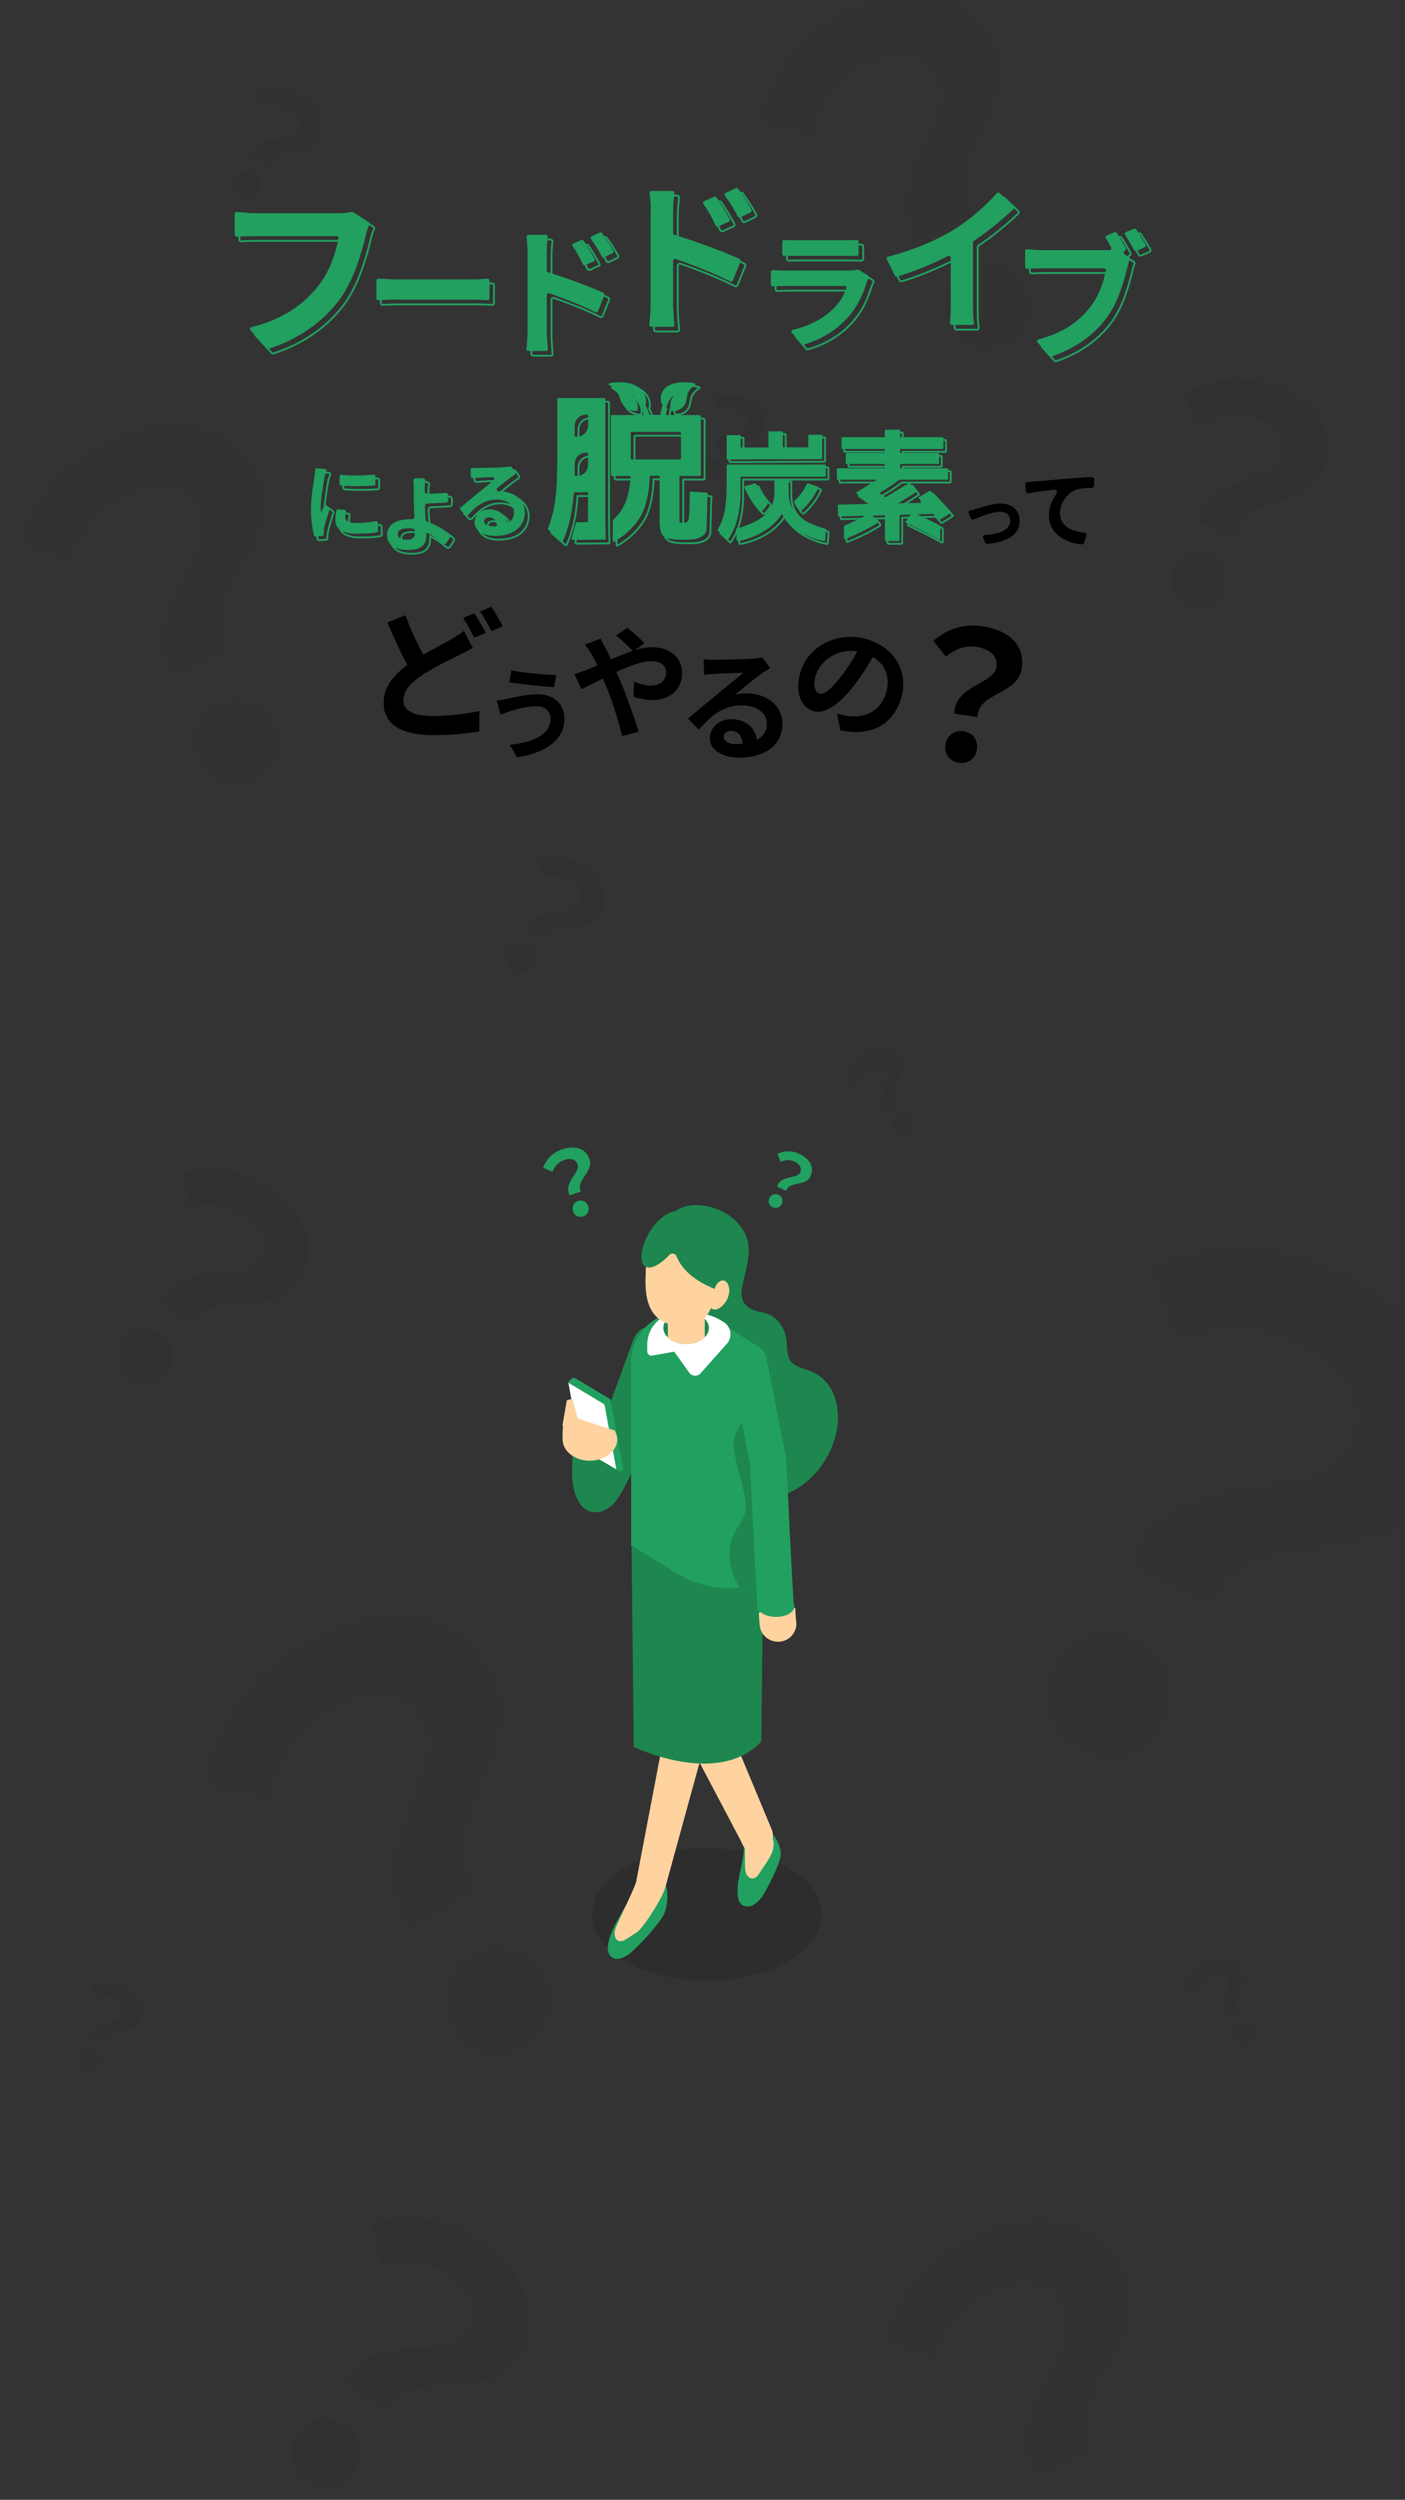 <?xml version="1.0" encoding="utf-8"?>
<!-- Generator: Adobe Illustrator 27.2.0, SVG Export Plug-In . SVG Version: 6.00 Build 0)  -->
<svg version="1.1" xmlns="http://www.w3.org/2000/svg" xmlns:xlink="http://www.w3.org/1999/xlink" x="0px" y="0px"
	 viewBox="0 0 750 1334" style="enable-background:new 0 0 750 1334;" xml:space="preserve">
<rect x="0" y="0" width="750" height="1334" fill="#333333" stroke="none"/>
<style type="text/css">
	.st0{opacity:3.000000e-02;}
	.st1{opacity:5.000000e-02;}
	.st2{opacity:0.53;}
	.st3{opacity:0.21;}
	.st4{fill:#21A060;}
	.st5{fill:#FFD3A0;}
	.st6{fill:#1D874F;}
	.st7{fill:#FFFFFF;}
	.st8{fill:none;stroke:#21A060;stroke-miterlimit:10;}
</style>
<g id="背景">
	<path class="st0" d="M719.5,772.7c11-19.9,1.4-39.9-24.5-54.2c-20.5-11.4-41.7-11.4-67.5-3.2l-13.2-40.2
		c34.4-12.9,72.4-12.7,107.8,7c48,26.6,70.8,68.2,46.4,112.3c-27,48.7-102.3,14.3-122.8,63.1L603,833.7
		C624.9,777.8,701.7,804.8,719.5,772.7z M562.7,888.4c9.7-17.5,28.9-22.5,45.5-13.3c16.9,9.4,22.5,28.1,12.8,45.6
		c-9.5,17.2-28.4,22.3-45.3,13C558.8,924.3,553.2,905.6,562.7,888.4z"/>
	<path class="st0" d="M568.4,1232c-6.4-14.3-21.5-17.2-40-8.9c-14.7,6.6-23.5,18.3-29.6,35.9l-27.6-9.3
		c7.1-24.3,22.9-45.1,48.3-56.6c34.5-15.5,66.8-10.9,81,20.8c15.7,35-34.3,62.3-15.9,93.7l-30.7,13.8
		C532.2,1286.3,578.8,1255.1,568.4,1232z M567.5,1366.2c-5.7-12.6-0.5-25.2,11.4-30.6c12.1-5.4,24.8-0.8,30.4,11.8
		c5.6,12.4,0.6,24.9-11.5,30.3C585.7,1383.2,573.1,1378.5,567.5,1366.2z"/>
	<path class="st0" d="M106.3,273.3c-6.3-14.1-21.1-17-39.4-8.8c-14.5,6.5-23.2,18-29.2,35.3l-27.2-9.2c7-24,22.6-44.5,47.7-55.7
		c34-15.2,65.9-10.6,79.9,20.6c15.4,34.5-33.9,61.4-15.8,92.4L92,361.4C70.5,326.8,116.5,296.1,106.3,273.3z M105.3,405.6
		c-5.6-12.4-0.4-24.9,11.3-30.1c12-5.4,24.4-0.8,30,11.6c5.5,12.2,0.6,24.5-11.4,29.9C123.2,422.3,110.7,417.8,105.3,405.6z"/>
	<path class="st0" d="M500,41.9c-7.2-13.7-22.2-15.7-39.9-6.3c-14.1,7.4-22,19.4-27,37.1l-27.7-7.5c5.5-24.4,19.8-45.8,44.1-58.6
		c33-17.3,65.1-14.7,81,15.5c17.6,33.5-30,63.4-10,93.2l-29.4,15.4C467.7,97.5,511.6,63.9,500,41.9z M507.2,173.9
		c-6.3-12.1-2-24.8,9.4-30.8c11.6-6.1,24.3-2.3,30.7,9.7c6.2,11.8,2.1,24.4-9.5,30.5C526.2,189.5,513.5,185.8,507.2,173.9z"/>
	<path class="st1" d="M683.9,243.8c3.2-9.3-2.5-17.1-14.6-21.2c-9.6-3.3-18.7-1.6-29,3.9l-8.7-16.1c13.7-8.2,29.9-11,46.5-5.4
		c22.5,7.6,35.5,23.6,28.5,44.3c-7.7,22.8-42.5,14-47.5,36.4l-20-6.8C643.9,253.4,678.8,258.9,683.9,243.8z M626,305.3
		c2.8-8.2,10.6-11.8,18.4-9.2c7.9,2.7,11.8,10.2,9,18.5c-2.7,8.1-10.4,11.7-18.3,9.1C627.1,320.9,623.3,313.4,626,305.3z"/>
	<path class="st0" d="M225.5,918.4c-9.6-16.6-28.4-18.2-49.9-5.7c-17.1,10-26.3,25.3-31.5,47.5l-34.9-7.8
		c5.5-30.6,22.1-57.9,51.6-75.1c40-23.3,80.1-21.8,101.4,14.9c23.6,40.6-33.8,80.3-7.4,116.3l-35.6,20.7
		C188.3,989.2,241,945.2,225.5,918.4z M241.5,1082c-8.5-14.6-3.8-30.7,10-38.7c14.1-8.2,30.1-4.2,38.6,10.4
		c8.4,14.4,3.9,30.2-10.2,38.4C265.9,1100.3,249.9,1096.3,241.5,1082z"/>
	<path class="st1" d="M138.6,672.9c5.6-8.1,2.3-17.2-8.2-24.5c-8.4-5.8-17.5-6.7-29-4.3l-4-18c15.4-4.1,31.8-2.4,46.3,7.7
		c19.6,13.6,27.7,32.6,15.2,50.5c-13.8,19.9-44.8,1.8-55.8,22l-17.4-12.1C97.5,671,129.5,686,138.6,672.9z M65.8,716.2
		c5-7.2,13.5-8.5,20.2-3.8c6.9,4.8,8.5,13.1,3.6,20.3c-4.9,7-13.2,8.4-20.1,3.7C62.6,731.5,60.9,723.2,65.8,716.2z"/>
	<path class="st1" d="M250,1244.7c7-10.1,2.9-21.5-10.3-30.6c-10.5-7.3-21.9-8.4-36.3-5.4l-5-22.4c19.3-5.1,39.8-2.9,57.9,9.6
		c24.5,17,34.6,40.7,19,63.2c-17.2,24.8-56,2.2-69.8,27.4l-21.8-15.1C198.6,1242.4,238.7,1261.1,250,1244.7z M159.1,1298.8
		c6.2-9,16.8-10.6,25.3-4.7c8.6,6,10.7,16.4,4.5,25.3c-6.1,8.8-16.6,10.5-25.2,4.6S153,1307.6,159.1,1298.8z"/>
	<path class="st1" d="M399.1,227.4c1.5-3.4-0.3-6.5-4.7-8.5c-3.5-1.6-7-1.3-11.1,0.4l-2.7-6.4c5.5-2.6,11.7-3,17.7-0.3
		c8.2,3.7,12.5,10.2,9.1,17.7c-3.8,8.3-16.5,3.7-19.2,12l-7.3-3.3C383.7,229.5,396.6,232.9,399.1,227.4z M375,248.4
		c1.4-3,4.4-4.1,7.3-2.8c2.9,1.3,4.1,4.3,2.7,7.3c-1.3,2.9-4.3,4-7.2,2.7S373.7,251.4,375,248.4z"/>
	<path class="st1" d="M655.1,1055.9c-2-3.1-5.6-3.3-9.7-0.7c-3.3,2.1-4.9,5.1-5.8,9.5l-6.8-1.3c0.8-6,3.9-11.4,9.5-15
		c7.6-4.8,15.4-4.8,19.8,2.1c4.9,7.7-6,15.8-0.6,22.6l-6.8,4.3C648.4,1069.9,658.3,1061,655.1,1055.9z M659.4,1087.6
		c-1.8-2.8-1-5.9,1.7-7.6c2.7-1.7,5.8-1,7.6,1.7c1.7,2.7,1,5.8-1.7,7.5S661.2,1090.3,659.4,1087.6z"/>
	<path class="st1" d="M66.7,1075c1.6-3.4-0.2-6.5-4.6-8.6c-3.5-1.6-7-1.4-11.1,0.2l-2.6-6.4c5.5-2.5,11.7-2.9,17.7-0.1
		c8.2,3.8,12.4,10.4,8.9,17.8c-3.9,8.3-16.6,3.5-19.4,11.7l-7.3-3.4C51.3,1076.9,64.2,1080.5,66.7,1075z M42.4,1095.7
		c1.4-3,4.5-4,7.3-2.7c2.9,1.3,4,4.3,2.6,7.3c-1.4,2.9-4.4,4-7.3,2.6C42.2,1101.6,41,1098.6,42.4,1095.7z"/>
	<path class="st1" d="M473.1,571.2c-2-3.1-5.6-3.3-9.7-0.7c-3.3,2.1-4.9,5.1-5.8,9.5l-6.8-1.3c0.8-6,3.9-11.4,9.5-15
		c7.6-4.8,15.4-4.8,19.8,2.1c4.9,7.7-6,15.8-0.6,22.6l-6.8,4.3C466.4,585.3,476.3,576.3,473.1,571.2z M477.4,602.9
		c-1.8-2.8-1-5.9,1.7-7.6c2.7-1.7,5.8-1,7.6,1.7c1.7,2.7,1,5.8-1.7,7.5C482.3,606.3,479.1,605.6,477.4,602.9z"/>
	<path class="st1" d="M158.7,69.2c2.3-4.4,0.1-8.7-5.7-11.7c-4.6-2.4-9.2-2.3-14.8-0.3l-3.1-8.7c7.5-3,15.8-3.2,23.6,0.9
		c10.7,5.6,15.9,14.5,10.8,24.3c-5.6,10.8-22.3,3.7-26.5,14.5l-9.5-4.9C138,70.9,155,76.4,158.7,69.2z M125,95.4
		c2-3.9,6.2-5.1,9.9-3.2c3.7,2,5.1,6,3.1,9.9c-2,3.8-6.1,5-9.8,3.1C124.4,103.3,123,99.3,125,95.4z"/>
	<path class="st1" d="M309.2,482.8c2.9-4.4,1-9.1-4.7-12.8c-4.5-2.9-9.4-3.3-15.4-1.9l-2.4-9.4c8.1-2.4,16.8-1.7,24.6,3.4
		c10.5,6.9,15.1,16.8,8.7,26.5c-7,10.7-23.7,1.6-29.2,12.4l-9.4-6.1C287.5,482.4,304.6,489.9,309.2,482.8z M271.4,506.7
		c2.5-3.9,7-4.7,10.6-2.3c3.7,2.4,4.7,6.8,2.2,10.7c-2.5,3.8-6.9,4.6-10.6,2.2C269.9,514.8,268.9,510.5,271.4,506.7z"/>
</g>
<g id="人物イラスト">
	<g class="st2">
		<ellipse class="st3" cx="377.4" cy="1021.6" rx="61.3" ry="35.4"/>
	</g>
	<g>
		<g>
			<g>
				<g>
					<g>
						<g>
							<path class="st4" d="M334,1017c-1.2,2-2.4,4-3.5,6.1c-1.2,2.1-2.3,4.1-3.3,6.4c-1.4,3.3-4,9.8-2.1,13.2
								c2.9,5.1,9,1.8,12.2-1.2c4.8-4.4,9.3-9.3,13.5-14.6c1.8-2.3,3.6-4.7,4.5-7.7c2.6-9.2-0.1-23.1-9.4-21.1
								c-3.4,0.8-5.2,3.5-6.4,7.3C338.1,1009.6,336.1,1013.4,334,1017z"/>
						</g>
					</g>
				</g>
			</g>
		</g>
	</g>
	<g>
		<g>
			<g>
				<g>
					<g>
						<g>
							<path class="st4" d="M395.9,995c-0.4,1.9-0.8,3.8-1.2,5.7c-0.4,1.9-0.8,3.9-0.9,5.8c-0.2,2.9-0.4,8.5,2.6,10.2
								c4.5,2.5,9.1-2.2,11.1-5.6c3-5,5.5-10.2,7.7-15.6c0.9-2.3,1.8-4.8,1.5-7.2c-0.8-7.6-8.1-16.5-16.1-11.4
								c-2.9,1.8-3.6,4.5-3.5,7.7C397.2,988,396.6,991.5,395.9,995z"/>
						</g>
					</g>
				</g>
			</g>
		</g>
	</g>
	<g>
		<g>
			<g>
				<g>
					<g>
						<g>
							<path class="st5" d="M369.2,863.1l4.2,20.7l38.8,93.1c1.3,4.3-0.7,8.7-4.5,9.8l-4.7,1.4c-3.6,1.1-5.9-1.6-7.4-5.5l-48.1-91.2
								l-5.1-13.4C351.5,873.5,360.4,868.5,369.2,863.1z"/>
						</g>
					</g>
				</g>
			</g>
		</g>
	</g>
	<g>
		<g>
			<g>
				<g>
					<g>
						<g>
							<path class="st5" d="M329.2,1027.5c1.2-2.9,9.9-20.7,10.4-23.4l28.5-149.4l3.2-12.1c10.5-0.6,21.1-1.6,31.7-3l-10.3,30.8
								L355.2,1007c-1.6,6.2-12.1,22.1-15.2,24.1c-1.7,1.1-3.4,2.2-5.1,3.3c-1.5,1-3.3,2-4.8,1.3c-1.4-0.6-2-2.2-2-3.8
								C328,1030.4,328.6,1028.9,329.2,1027.5z"/>
						</g>
					</g>
				</g>
			</g>
		</g>
	</g>
	<g>
		<g>
			<g>
				<g>
					<g>
						<g>
							<path class="st5" d="M397.6,985.3c0,3.3,0.1,6.7,0.1,10c0,1.5,0.1,3.1,0.6,4.5c0.6,1.4,1.9,2.7,3.4,2.6c1.7,0,3-1.6,3.9-3.1
								c1.1-1.7,2.2-3.4,3.4-5.1c2-3.1,4.1-6.4,4-10.2c-0.1-4.4-3.2-8.1-6.1-11.4c-1.4-1.6-3.1-3.3-5.2-3.3c-1.4,0-2.6,0.9-3.5,1.9
								c-1.5,1.8-2.4,4.2-2.3,6.7c0.1,3.2,1.7,6.2,1.8,9.4L397.6,985.3z"/>
						</g>
					</g>
				</g>
			</g>
		</g>
	</g>
	<g>
		<g>
			<g>
				<g>
					<g>
						<g>
							<g>
								<g>
									<g>
										<g>
											<g>
												<g>
													<g>
														<g>
															<g>
																<path class="st6" d="M347.3,786.7l-4.7,7.2c-3.7,5.7-5.6,12.2-5.6,18.9l1.3,119.4c0,0,44.9,21.9,68.1-2.9l1-91.6
																	c0,0,5.5-39.4-11.1-48.6L347.3,786.7z"/>
															</g>
														</g>
													</g>
												</g>
											</g>
										</g>
									</g>
								</g>
							</g>
						</g>
					</g>
				</g>
			</g>
		</g>
	</g>
	<g>
		<g>
			<g>
				<g>
					<g>
						<g>
							<g>
								<g>
									<g>
										<g>
											<g>
												<g>
													<g>
														<g>
															<g>
																<path class="st6" d="M353.9,668.2c0.1-0.8,0.2-1.6,0.2-2.4c0.6-9.4-0.1-17.2,9.8-21.3c8.7-3.6,21.2,0.1,27.8,6.1
																	c13.8,12.6,5.9,24.5,4.1,39.2c0.1,6.1,3.6,9.2,10.6,10.4c5.1,0.8,9.4,4,11.8,9.2c1.1,2.4,1.7,5.1,1.8,7.9
																	c0.4,8.4,1.2,10.8,11,13.8c5.9,1.8,10.8,5.9,13.7,12.3c6.9,15.1-0.2,36.9-15.9,48.7c-15.7,11.8-33.9,9.1-40.8-5.9
																	c-2.9-6.4-3.3-13.9-1.7-21.4c2.7-12.4,1.6-14.5-3.9-19.1c0,0,0,0,0,0c-1.8-1.5-3.3-3.5-4.4-5.9
																	c-2.4-5.2-2.4-11.6-0.5-17.7c2.6-8.4,2.2-13.9-1.9-17c-2.8-1.3-5.9-2.3-9.2-2.9c-5.4-1-9.9-4.4-12.5-9.9
																	C350.2,684.1,353,676.3,353.9,668.2z"/>
															</g>
														</g>
													</g>
												</g>
											</g>
										</g>
									</g>
								</g>
							</g>
						</g>
					</g>
				</g>
			</g>
		</g>
	</g>
	<path class="st4" d="M427.1,625.7c1.1-2.2-0.1-4.4-3-5.8c-2.3-1.1-4.6-1-7.4,0.1l-1.7-4.3c3.7-1.6,7.8-1.9,11.8,0.1
		c5.4,2.6,8.2,7,5.8,12c-2.6,5.5-11.1,2.2-13,7.7l-4.8-2.3C416.8,626.9,425.4,629.3,427.1,625.7z M410.7,639.4c0.9-2,3-2.6,4.9-1.8
		c1.9,0.9,2.6,2.9,1.7,4.9c-0.9,1.9-3,2.6-4.9,1.7C410.5,643.3,409.8,641.3,410.7,639.4z"/>
	<path class="st4" d="M308.3,621.4c-1-2.8-3.7-3.6-7.3-2.3c-2.9,1-4.7,3-6.1,6.2l-5-2.2c1.7-4.4,5-8,10-9.7
		c6.7-2.3,12.7-0.9,14.8,5.2c2.3,6.8-7.5,11-4.6,17.2l-6,2.1C300.6,630.9,309.8,625.9,308.3,621.4z M305.9,646.4
		c-0.8-2.4,0.3-4.7,2.6-5.5c2.4-0.8,4.6,0.3,5.5,2.7c0.8,2.4-0.3,4.7-2.7,5.5C309,649.9,306.7,648.8,305.9,646.4z"/>
	<g>
		<g>
			<g>
				<g>
					<g>
						<g>
							<g>
								<g>
									<g>
										<g>
											<g>
												<g>
													<g>
														<path class="st6" d="M309.3,765.4c9.1,3.2,32.2-17.6,41.5-15.1c0.5,8.2-15.4,40.1-19.6,47.1c-1.9,3.2-4.4,6.3-7.7,8.1
															c-3.3,1.8-7.6,2.1-10.7,0.1c-1.4-0.9-2.6-2.2-3.5-3.7c-3.2-4.9-4-11.1-3.9-16.9c0-5.9,0.7-11.8,0.2-17.6L309.3,765.4z
															"/>
													</g>
												</g>
											</g>
										</g>
									</g>
								</g>
							</g>
						</g>
					</g>
				</g>
			</g>
		</g>
	</g>
	<g>
		<g>
			<g>
				<g>
					<g>
						<g>
							<g>
								<g>
									<g>
										<g>
											<g>
												<g>
													<g>
														<g>
															<path class="st6" d="M319.9,805.6c-1.2,0-2.4-0.2-3.6-0.6c-5.4-2-8.2-7.9-6.2-13.3l28.1-77.1c2-5.4,8-8.2,13.4-6.2
																c5.4,2,8.2,7.9,6.2,13.3l-28.1,77.1C328.1,803,324.1,805.6,319.9,805.6z"/>
														</g>
													</g>
												</g>
											</g>
										</g>
									</g>
								</g>
							</g>
						</g>
					</g>
				</g>
			</g>
		</g>
	</g>
	<g>
		<g>
			<g>
				<g>
					<g>
						<g>
							<g>
								<g>
									<g>
										<g>
											<g>
												<g>
													<g>
														<g>
															<g>
																<g>
																	<g>
																		<g>
																			<path class="st4" d="M336.9,726.8v97.9l24.5,15c10.2,6.2,21.9,8.8,33.6,7.6c4.1-0.4,8.1-1.3,12.1-2.7l8.6-3.1
																				L412.4,733c-0.2-4.5-2-8.8-5-12c-1.1-1.3-2.5-2.4-4-3.3l-7.7-4.8l-2.1-1.4c-5.8-4.1-17.1-8.3-27.3-9.5
																				c-2-0.3-3.9-0.4-5.8-0.4c-4.1,0-7.7,0.7-10.3,2.2C342,708.6,336.9,717.3,336.9,726.8z"/>
																		</g>
																	</g>
																</g>
															</g>
														</g>
													</g>
												</g>
											</g>
										</g>
									</g>
								</g>
							</g>
						</g>
					</g>
				</g>
			</g>
		</g>
	</g>
	<g>
		<g>
			<g>
				<g>
					<g>
						<g>
							<g>
								<g>
									<g>
										<g>
											<g>
												<g>
													<g>
														<g>
															<g>
																<g>
																	<g>
																		<g>
																			<path class="st6" d="M394.9,847.3c4.1-0.4,8.1-1.3,12.1-2.7l8.6-3.1L412.4,733c-0.2-4.5-2-8.8-5-12
																				c-1.7,0.2-3.4,0.4-5.1,0.8c-0.5,0.1-1,0.3-1.4,0.6c-2.4,0.7-4.6,1.6-6.2,3.3c-3.8,4-2.9,10.4-1,15.6
																				c1.8,5.2,4.4,10.7,2.9,16c-1.1,3.8-4,6.9-4.8,10.8c-1.6,8.2,7.1,28.7,6.3,37.1c-0.5,4.8-3.9,8.6-6.1,12.8
																				C387.4,827.3,389.2,838.6,394.9,847.3z"/>
																		</g>
																	</g>
																</g>
															</g>
														</g>
													</g>
												</g>
											</g>
										</g>
									</g>
								</g>
							</g>
						</g>
					</g>
				</g>
			</g>
		</g>
	</g>
	<g>
		<g>
			<g>
				<g>
					<g>
						<g>
							<g>
								<g>
									<g>
										<g>
											<g>
												<g>
													<g>
														<g>
															<g>
																<g>
																	<path class="st4" d="M414.7,866.9c-0.2,0-0.4,0-0.6,0c-5.2,0-9.5-4-9.8-9.2c-0.1-1.9-0.2-3.9-0.4-6.1
																		c-1.2-21.7-3.2-64.7-3.6-70.8l-10.2-51.7c-1.3-5.3,2-10.5,7.2-11.8c5.3-1.3,10.6,2,11.8,7.2l10.3,52.5
																		c0.1,0.5,0.2,1,0.3,1.6c0.2,3.1,2,42.9,3.1,62.1c0.5,8.6,0.9,15.1,0.9,15.9C424.2,862,420.1,866.6,414.7,866.9z"/>
																</g>
															</g>
														</g>
													</g>
												</g>
											</g>
										</g>
									</g>
								</g>
							</g>
						</g>
					</g>
				</g>
			</g>
		</g>
	</g>
	<g>
		<g>
			<g>
				<g>
					<g>
						<g>
							<g>
								<g>
									<g>
										<g>
											<g>
												<g>
													<g>
														<g>
															<path class="st5" d="M424.5,857.9c-0.1,0.1-0.3,0.1-0.4,0.2c-4.3,1.4-8.8,1.9-13.3,1.9c-1.2,0-2.3-0.2-3.4-0.5
																l-2.3,1.3c0.1,2.2,0.2,4.2,0.4,6.1c0.3,5.2,4.6,9.2,9.8,9.2c0.2,0,0.4,0,0.6,0c5.4-0.3,9.5-4.9,9.2-10.3
																C424.9,865.2,424.7,862.2,424.5,857.9z"/>
														</g>
													</g>
												</g>
											</g>
										</g>
									</g>
								</g>
							</g>
						</g>
					</g>
				</g>
			</g>
		</g>
	</g>
	<g>
		<g>
			<g>
				<g>
					<g>
						<g>
							<path class="st4" d="M421.2,861.2c-3.8,2.2-10,2.2-13.9,0c-3.8-2.2-3.8-5.8,0-8c3.8-2.2,10-2.2,13.9,0
								C425,855.4,425,859,421.2,861.2z"/>
						</g>
					</g>
				</g>
			</g>
		</g>
	</g>
	<path class="st4" d="M332.6,783.3l-6.6-35.9c-0.1-0.4-0.3-0.8-0.7-1l-18-10.8c-0.8-0.5-1.8-0.3-2.4,0.3l-1.5,1.6l0.1,0.5l6.4,34.8
		c0.2,0.5,1.4,0.9,1.8,1.2l17.4,10.2l1.3,0.8C331.4,785.5,332.8,784.6,332.6,783.3z"/>
	<path class="st7" d="M329,784.1l-17.4-10.2c-0.4-0.3-1.6-0.8-1.8-1.2l-6.4-34.8l18.7,11.2c0.4,0.2,0.6,0.6,0.7,1L329,784.1z"/>
	<g>
		<g>
			<g>
				<g>
					<g>
						<g>
							<g>
								<g>
									<g>
										<g>
											<g>
												<g>
													<g>
														<g>
															<path class="st7" d="M387.9,717.2c-4.2,4.7-10.3,11.6-14,15.7c-1.6,1.8-4.5,1.6-5.9-0.3l-8.1-11.3l-11.7,2.1
																c-1.4,0.3-2.7-0.8-2.7-2.3v-3.6c0-8,5.6-14.9,13.4-16.6c2.6-0.6,5.3-0.8,8.2-0.8c7.7,0,14.7,2.2,19.6,5.7
																C390.5,708.4,391,713.8,387.9,717.2z"/>
														</g>
													</g>
												</g>
											</g>
										</g>
									</g>
								</g>
							</g>
						</g>
					</g>
				</g>
			</g>
		</g>
	</g>
	<g>
		<g>
			<g>
				<g>
					<g>
						<g>
							<g>
								<g>
									<g>
										<g>
											<g>
												<g>
													<g>
														<g>
															<path class="st6" d="M378.4,708.7c0,1.8-0.8,3.5-2.2,4.9c-2.2,2.2-5.8,3.6-9.9,3.6c-4,0-7.5-1.3-9.8-3.5
																c-1.5-1.4-2.4-3.2-2.4-5.1c0-1.9,0.9-3.7,2.4-5.1c0.1-0.1,0.3-0.3,0.5-0.4c0,0,0,0,0,0c1.7-1.4,4-2.4,6.7-2.8
																c0.4-0.1,0.8-0.1,1.3-0.1c0.4,0,0.8,0,1.3,0c4.1,0,7.7,1.4,9.9,3.6C377.6,705.2,378.4,706.9,378.4,708.7z"/>
														</g>
													</g>
												</g>
											</g>
										</g>
									</g>
								</g>
							</g>
						</g>
					</g>
				</g>
			</g>
		</g>
	</g>
	<g>
		<g>
			<g>
				<g>
					<g>
						<g>
							<g>
								<g>
									<g>
										<g>
											<g>
												<g>
													<g>
														<g>
															<path class="st5" d="M376.2,682.9v30.8c-2.2,2.2-5.8,3.6-9.9,3.6c-4,0-7.5-1.3-9.8-3.5v-31H376.2z"/>
														</g>
													</g>
												</g>
											</g>
										</g>
									</g>
								</g>
							</g>
						</g>
					</g>
				</g>
			</g>
		</g>
	</g>
	<g>
		<g>
			<g>
				<g>
					<g>
						<g>
							<g>
								<g>
									<g>
										<g>
											<g>
												<g>
													<g>
														<g>
															<path class="st5" d="M357.3,712.8L357.3,712.8l3.7-1.5c5.8-2.4,10-7.6,11.1-13.9l1.4-7.8l1.7-2.5l-1.5,0.1l-7.7,0.4
																c-3.2,3.3-6.7,6.5-9.5,10.1L357.3,712.8z"/>
														</g>
													</g>
												</g>
											</g>
										</g>
									</g>
								</g>
							</g>
						</g>
					</g>
				</g>
			</g>
		</g>
	</g>
	<path class="st5" d="M328.5,764.1c-0.1-0.2-0.2-0.4-0.3-0.7l-18.7-6.1l-1.2-0.5l-2.8-10.3l-2.9,0.7l-2.3,13.1l0.2,0.8
		c-0.2,2.3-0.2,5.7-0.2,6.9c0,6.4,6.5,11.5,14.6,11.5s14.6-5.2,14.6-11.5C329.4,766.7,329.1,765.4,328.5,764.1z"/>
	<g>
		<g>
			<g>
				<g>
					<g>
						<g>
							<g>
								<g>
									<g>
										<g>
											<g>
												<g>
													<g>
														<g>
															<g>
																<polygon class="st5" points="377.3,700.3 361.1,716.9 361,718.4 361,700.6 																"/>
															</g>
														</g>
													</g>
												</g>
											</g>
										</g>
									</g>
								</g>
							</g>
						</g>
					</g>
				</g>
			</g>
		</g>
	</g>
	<g>
		<g>
			<g>
				<g>
					<g>
						<g>
							<g>
								<g>
									<g>
										<g>
											<g>
												<g>
													<g>
														<g>
															<g>
																<path class="st5" d="M344.6,685.8c0.2,5.7,1.2,11.2,4.5,15.4c3.6,4.6,9.5,6.5,15.1,6.6c3.1,0.1,6.3-0.4,9-2
																	c5.1-3.1,7.6-9.7,8.9-16c0.5-2.4,0.8-4.8,1-7.2c0.1-2.8-0.1-5.5-0.8-8.2c-1.6-5.7-5.6-10.5-10.3-13.4
																	c-4.7-3-10.2-4.3-15.6-5c-2.6-0.3-5.5-0.4-7.9,1c-1.6,0.9-2.8,2.6-3.2,4.4c-0.2,0.7-0.2,1.4-0.1,2
																	c-0.2,5.1-0.3,10.2-0.5,15.4C344.6,681,344.5,683.4,344.6,685.8z"/>
															</g>
														</g>
													</g>
												</g>
											</g>
										</g>
									</g>
								</g>
							</g>
						</g>
					</g>
				</g>
			</g>
		</g>
	</g>
	<g>
		<g>
			<g>
				<g>
					<g>
						<g>
							<g>
								<g>
									<g>
										<g>
											<g>
												<g>
													<g>
														<g>
															<g>
																<path class="st6" d="M389.6,690.6c-13.6-3.9-24.4-10.2-28.5-20.2c-0.6-1.6-2.7-2-3.8-0.7
																	c-5.4,5.7-11.2,8.6-13.7,5.4c-4.8-6.1,5.1-26.8,16.6-28.7c24-4.1,38.2,21.1,33.4,41.7L389.6,690.6z"/>
															</g>
														</g>
													</g>
												</g>
											</g>
										</g>
									</g>
								</g>
							</g>
						</g>
					</g>
				</g>
			</g>
		</g>
	</g>
	<g>
		<g>
			<g>
				<g>
					<g>
						<g>
							<g>
								<g>
									<g>
										<g>
											<g>
												<g>
													<g>
														<g>
															<g>
																<g>
																	<path class="st5" d="M386.6,683.4c-2.2-0.7-4.3,1.7-5.2,4.4c-0.5,1.4-0.8,2.9-1.5,4.1c-0.4,0.7-1,1.2-1.6,1.4
																		c-0.6,2.1,0.6,4.8,2.3,5.4c1.8,0.6,3.7-0.6,5.2-2.1c1.6-1.6,3-3.9,3.4-6.6C389.7,687.2,388.6,684,386.6,683.4z"/>
																</g>
															</g>
														</g>
													</g>
												</g>
											</g>
										</g>
									</g>
								</g>
							</g>
						</g>
					</g>
				</g>
			</g>
		</g>
	</g>
</g>
<g id="タイトル">
	<path d="M226,349.4c5.6-3.3,11-6,14.5-8.1c2.8-1.6,5-3,7.1-4.6l4.8,9c-2.4,1.4-4.9,2.7-7.6,4c-4.8,2.4-11.9,5.7-18.9,10.2
		c-6.3,4.2-10.6,8.5-10.6,13.8c0,5.5,5.3,8.4,15.9,8.4c7.8,0,18-1.2,24.8-2.7l-0.2,10.9c-6.5,1.1-14.5,2-24.4,2
		c-15.1,0-26.6-4.3-26.6-17.4c0-8.4,5.3-14.6,12.6-20c-3.5-6.5-7.1-14.7-10.6-22.7l9.6-3.9C219.3,336.3,222.8,343.6,226,349.4z
		 M259.3,337.7l-6.2,2.6c-1.5-3.1-3.9-7.6-5.9-10.6l6-2.4C255.1,330,257.8,334.8,259.3,337.7z M268.4,334.2l-6.1,2.6
		c-1.6-3.2-4-7.6-6.1-10.5l6-2.5C264.2,326.6,267,331.5,268.4,334.2z"/>
	<path d="M286.2,376.9c-5.8,0-11.1,1.8-13.8,2.6c-1.5,0.4-3.6,1.3-5.2,1.9l-2-7.6c1.8-0.2,4.1-0.5,5.8-0.9c3.9-0.9,9.8-2.4,16-2.4
		c8.4,0,14.3,4.8,14.3,13.1c0,11.4-10.5,18.4-25.3,20.5l-3.8-6.6c13.2-1.5,21.7-5.8,21.7-14.1C293.9,379.8,291.2,376.9,286.2,376.9z
		 M296.9,360.2l-1.1,6.5c-6.2-0.4-17.7-1.5-23.9-2.6l1.1-6.4C279.2,359.1,291.3,360.1,296.9,360.2z"/>
	<path d="M313.1,357.5c1.9-0.8,3.8-1.6,5.8-2.4c-0.9-1.9-1.9-3.8-2.8-5.5c-0.9-1.6-2.5-4-3.8-5.6l8.3-3.2c0.6,1.2,1.9,3.8,2.6,5
		c1,1.9,2,3.9,3,6.1c3.9-1.7,7.8-3.3,11.5-4.6c-2.3-2.4-6.4-6.3-8.8-8.2l5.9-4.1c2.3,1.7,7.1,5.9,9.3,8.2l-5.1,3.7
		c3.2-1,6.3-1.5,9.2-1.5c9.9,0,15.9,6,15.9,13.5c0,9-6.2,14.7-16,14.7c-3.5,0-7.4-0.9-9.9-1.8l0.2-8.1c2.9,1.2,6.1,2.2,8.9,2.2
		c4.8,0,8.3-2.6,8.3-7.2c0-3.3-2.9-5.9-7.7-5.9c-5,0-12,2.6-18.9,5.8c0.6,1.3,1.2,2.7,1.8,4c3,7,8,20.7,10.1,27.9l-8.8,2.3
		c-2-8.1-5.3-18.9-8.6-26.7c-0.6-1.3-1.2-2.7-1.7-4c-4.6,2.3-8.7,4.5-11.4,5.7l-3.8-8.1C309.3,358.9,312.1,357.9,313.1,357.5z"/>
	<path d="M381.2,352.1c3.4,0,17.1-0.3,20.8-0.6c2.6-0.3,4.1-0.4,4.9-0.7l4.2,5.7c-1.5,1-3,1.9-4.5,2.9c-3.5,2.4-10.2,8.1-14.2,11.3
		c2.1-0.5,4-0.7,6.1-0.7c10.9,0,19.2,6.8,19.2,16.2c0,10.1-7.7,18.1-23.2,18.1c-8.9,0-15.6-4.1-15.6-10.5c0-5.2,4.7-10,11.5-10
		c7.9,0,12.8,4.9,13.7,11c3.5-1.9,5.3-4.8,5.3-8.7c0-5.8-5.8-9.7-13.3-9.7c-9.8,0-16.2,5.2-23.1,13l-5.8-6
		c4.6-3.7,12.3-10.2,16.1-13.3c3.6-2.9,10.3-8.3,13.4-11.1c-3.3,0.1-12.1,0.4-15.5,0.6c-1.7,0.1-3.8,0.3-5.3,0.5l-0.3-8.3
		C377.2,352,379.4,352.1,381.2,352.1z M392.8,397.1c1.3,0,2.6-0.1,3.7-0.2c-0.4-4.2-2.8-6.9-6.2-6.9c-2.4,0-4,1.5-4,3.1
		C386.3,395.5,388.9,397.1,392.8,397.1z"/>
	<path d="M448.6,389.7l-1.8-8.8c2.4,0.6,4.2,0.9,5.9,1.2c8.4,1.1,16.4-2.1,19.8-10.9c3.1-8.3,1-16.2-6.6-20.6
		c-2.8,4.8-5.9,9.9-9.8,14.9c-8.2,10.7-16.2,16.2-22.7,13.7c-6.7-2.5-9.4-11.9-5.6-22.1c5.2-13.8,21.7-21.1,37.2-15.2
		c14.9,5.6,20.3,19.5,15.4,32.6C475.7,387.1,464.6,393.1,448.6,389.7z M437.2,370c2.5,1,6.3-1.9,11.8-9.1c3.1-3.9,6.1-8.6,8.7-13.3
		c-10.7-1.7-19.3,5-21.8,11.6C433.6,365.3,434.9,369.2,437.2,370z"/>
	<path d="M531.9,356c0.9-5.7-3.2-9.6-10.6-10.8c-5.9-0.9-11,0.9-16.4,5.2l-6.7-8.4c7.1-6.1,16.1-9.4,26.3-7.8
		c13.8,2.1,22.9,10,20.9,22.7c-2.2,14-23.1,12.4-23.7,25.8l-12.3-1.9C509.8,365.5,530.5,365.2,531.9,356z M504.7,397.4
		c0.8-5,4.9-7.9,9.7-7.2c4.9,0.7,7.8,4.7,7.1,9.8c-0.8,4.9-4.8,7.8-9.7,7.1C506.9,406.3,503.9,402.3,504.7,397.4z"/>
	<g>
		<g>
			<path class="st4" d="M388.5,287.9c-0.1,0-0.2,0-0.3-0.1l-5-4.7c-0.1-0.1-0.2-0.3-0.1-0.5c1.7-2.9,3-6.2,3.7-9.7
				c0.7-3.5,1.1-8.4,1.1-14.4l0-10.2c0-0.2,0.2-0.4,0.4-0.4l52.1,0c0.1,0,0.2,0,0.3,0.1s0.1,0.2,0.1,0.3l0,5.7
				c0,0.2-0.2,0.4-0.4,0.4l-45.1,0l0,8.1c0,10.6-2.2,19.2-6.6,25.3C388.7,287.9,388.6,287.9,388.5,287.9
				C388.5,287.9,388.5,287.9,388.5,287.9z M388.3,245.2c-0.1,0-0.2,0-0.3-0.1s-0.1-0.2-0.1-0.3l0-12.2c0-0.2,0.2-0.4,0.4-0.4l6.7,0
				c0.1,0,0.2,0,0.3,0.1s0.1,0.2,0.1,0.3l0,6.2l14.8,0l0-8.2c0-0.2,0.2-0.4,0.4-0.4l6.9,0c0.1,0,0.2,0,0.3,0.1s0.1,0.2,0.1,0.3
				l0,8.1l13.6,0l0-6.3c0-0.2,0.2-0.4,0.4-0.4l6.6,0c0.1,0,0.2,0,0.3,0.1c0.1,0.1,0.1,0.2,0.1,0.3l0,12.2c0,0.2-0.2,0.4-0.4,0.4
				L388.3,245.2z"/>
			<path class="st4" d="M300.1,289c-0.1,0-0.3-0.1-0.4-0.2l-7-6.1c-0.2-0.2-0.3-0.4-0.2-0.7c1.9-4.7,3.2-9.7,3.9-15.1
				c0.7-5.4,1.1-13.2,1.1-23.1l0-30.9c0-0.3,0.2-0.5,0.5-0.5l24.5,0c0.2,0,0.3,0.1,0.4,0.2c0.1,0.1,0.2,0.3,0.2,0.4l0,62.1l0.2,12.4
				c0,0.3-0.2,0.5-0.5,0.5l-17.1,0.1c-0.2,0-0.4-0.1-0.5-0.2c-0.1-0.2-0.2-0.3-0.1-0.5l2.3-8.3c0.1-0.2,0.3-0.4,0.5-0.4l5.9-0.1
				l0.1-5.3l0-10.6l-7.6,0c-0.7,10.4-2.7,19.2-5.8,26C300.5,288.8,300.4,289,300.1,289C300.2,289,300.2,289,300.1,289z M307.9,254
				c3.4,0,6-2.6,6-6l0-6.4l-1.1,0c-3.4,0-6,2.6-6,5.9l0,6.4L307.9,254z M307.9,233c3.4,0,6-2.6,6-6l0-5.7l-1.1,0c-3.4,0-6,2.6-6,6
				l0,5.7L307.9,233z"/>
			<path class="st4" d="M406.2,272.7c-0.1,0-0.1,0-0.1,0c-4.3-3.8-7.2-9-8.8-12.7c0-0.1,0-0.2,0-0.3c0-0.1,0.1-0.2,0.2-0.2l5.5-1.6
				c0,0,0.1,0,0.1,0c0.2,0,0.3,0.1,0.4,0.2c1.5,3.5,3.5,6.5,6.5,9.7c0.1,0.1,0.1,0.3,0.1,0.5c-0.8,1.5-1.7,2.8-2.7,3.8
				c-0.2,0.2-0.3,0.3-0.5,0.5C406.6,272.6,406.4,272.7,406.2,272.7z"/>
			<path class="st4" d="M426.9,272.4c-0.2-0.2-0.3-0.3-0.5-0.5c-1-1.1-1.8-2.3-2.6-3.9c-0.1-0.2,0-0.3,0.1-0.5
				c3.2-3.1,5.3-6,6.9-9.4c0.1-0.1,0.2-0.2,0.4-0.2c0,0,0.1,0,0.1,0l5.4,1.9c0.1,0,0.2,0.1,0.2,0.2c0,0.1,0,0.2,0,0.3
				c-1.8,3.6-4.8,8.7-9.3,12.3c-0.1,0.1-0.2,0.1-0.3,0.1c-0.1,0-0.2,0-0.3-0.1"/>
			<path class="st4" d="M463.4,259.4C463.4,259.4,463.4,259.4,463.4,259.4C463.3,259.3,463.3,259.3,463.4,259.4
				C463.1,259.1,462.7,258.9,463.4,259.4C463.5,259.5,463.5,259.4,463.4,259.4z"/>
			<path class="st4" d="M489,262c0.2,0.2,0.1,0.6-0.1,0.7c-4.2,2.7-4.7,3.1-9.1,5.6l-0.4,0.3l13.3-0.3c0,0-2-2.1-2.3-2.4
				c-0.1-0.1-0.1-0.2-0.1-0.3c0-0.1,0.1-0.2,0.2-0.3l5.6-3.3c0.1,0,0.1-0.1,0.2-0.1c0.1,0,0.2,0,0.3,0.1c4.1,4.2,7.6,8,10.5,11.5
				c0.1,0.1,0.1,0.2,0.1,0.3c0,0.1-0.1,0.2-0.2,0.3l-5.5,3.4c-0.1,0-0.1,0.1-0.2,0.1c-0.1,0-0.2,0-0.3-0.1c-0.6-0.7-1.6-1.9-2.9-3.3
				l-8.5,0.3c4.2,1.9,8.3,3.9,12.1,5.9c0.1,0.1,0.1,0.2,0.2,0.4l0,6.8c0,0.1-0.1,0.3-0.2,0.3c-0.1,0-0.1,0.1-0.2,0.1
				c-0.1,0-0.1,0-0.2,0c-6.2-3.4-12.2-6.5-17.8-9c-0.1,0-0.2-0.1-0.2-0.3c0-0.1,0-0.2,0.1-0.3l2.6-3.8l-5.8,0.2l0,13.5
				c0,0.2-0.2,0.4-0.4,0.4l-7,0c-0.2,0-0.4-0.2-0.4-0.4l0-13.3l-6.5,0.2l2.6,3.2c0.1,0.1,0.1,0.2,0.1,0.3c0,0.1-0.1,0.2-0.2,0.3
				c-4.6,3-10.4,5.9-17.4,8.7c0,0-0.1,0-0.1,0c-0.1,0-0.2,0-0.2-0.1c-0.1-0.1-0.2-0.2-0.2-0.3l0-6.4c0.1-0.1,0.2-0.2,0.3-0.4
				c4.2-1.8,7.9-3.5,10.9-5.3c0,0-13.9,0.4-13.9,0.4c-0.2,0-0.4-0.2-0.4-0.4l-0.2-5.5c0-0.1,0-0.2,0.1-0.3c0.1-0.1,0.2-0.1,0.3-0.1
				l17.3-0.4l-2-1.5c-2.2-1.7-3-2.3-5.7-4.1c-0.1-0.1-0.2-0.2-0.2-0.3c0-0.1,0.1-0.3,0.2-0.3c0,0,6.1-3.7,6.1-3.7
				c2.1-1.3,3.8-2.3,4.9-3l-21.1,0c-0.2,0-0.4-0.2-0.4-0.4l0-5.3c0-0.2,0.2-0.4,0.4-0.4l25.2,0l0-2.3l-20.4,0
				c-0.2,0-0.4-0.2-0.4-0.4l0-5c0-0.2,0.2-0.4,0.4-0.4l20.4,0l0-2.2l-22.7,0c-0.2,0-0.4-0.2-0.4-0.4l0-5.5c0-0.2,0.2-0.4,0.4-0.4
				l22.7,0l0-3.6c0-0.2,0.2-0.4,0.4-0.4l7.4,0c0.2,0,0.4,0.2,0.4,0.4l0,3.6l22.7,0c0.2,0,0.4,0.2,0.4,0.4l0,5.5
				c0,0.2-0.2,0.4-0.4,0.4l-22.7,0l0,2.2l20.4,0c0.2,0,0.4,0.2,0.4,0.4l0,5c0,0.2-0.2,0.4-0.4,0.4l-20.4,0l0,2.3l25.2,0
				c0.2,0,0.4,0.2,0.4,0.4l0,5.3c0,0.2-0.2,0.4-0.4,0.4l-25.6,0c-2.9,2.2-6.6,4.7-10.7,7.1c0.4,0.3,0.8,0.6,1.4,1
				c0.8,0.6,1.3,1,1.6,1.2c0,0,0.2,0,0.5-0.1l12.3-7.4c0.2-0.1,0.5-0.1,0.6,0.1L489,262z"/>
			<path class="st4" d="M437.6,288.3c-4.6-1.2-8.7-3.1-12.2-5.6c-3.3-2.4-6-5.3-8-8.4c-2,3.1-4.8,6-8.4,8.4c-3.7,2.5-8,4.4-12.8,5.6
				c0,0-2.5,0.5-2.5,0.5c-0.1,0-0.2,0-0.2-0.1c-0.1-0.1-0.1-0.2-0.2-0.3l-0.4-5.9c0-0.2,0.1-0.4,0.3-0.4c7.3-2.1,12.5-4.7,15.6-7.7
				c3.1-3,4.6-6.9,4.6-11.5l0-6.9c0-0.2,0.2-0.4,0.4-0.4c0,0,6.8-0.1,6.8-0.1c0.1,0,0.2,0,0.3,0.1c0.1,0.1,0.1,0.2,0.1,0.3l0,7
				c0,4.8,1.5,8.7,4.5,11.7c3,3.1,8.1,5.6,15.1,7.6c0.2,0.1,0.3,0.2,0.3,0.4l-0.4,5.8c0,0.1-0.1,0.2-0.2,0.3
				c-0.1,0.1-0.2,0.1-0.2,0.1C440,288.8,437.6,288.3,437.6,288.3z"/>
			<path class="st4" d="M377.8,263.1c-0.1-0.1-0.3-0.2-0.4-0.2c0,0-8.6-0.6-8.7-0.6c-0.3,0-0.5,0.2-0.5,0.5
				c-0.1,8-0.2,12.7-0.6,14.2c-0.3,1.3-0.8,1.8-2.2,1.9c-1.6,0.1-2.3,0.2-2.5-0.3c-0.3-0.7-0.2-2.5-0.2-2.5l0-22.1l10.9,0
				c0.3,0,0.5-0.2,0.5-0.5l0-31.4c0-0.2-0.1-0.3-0.2-0.4c-0.1-0.1-0.3-0.2-0.4-0.2l-18,0c0-2,0.1-3,0.2-3.4c0.7-5.1,4.2-7.2,4.2-7.2
				c-2.9,3.5-2.3,6.5-1.4,8.4c1.4,0.2,2.9-0.1,4.7-1c3.9-2.6,3-6,4-8.5c1-2.5,3.4-4.2,4.1-4.6c0.7-0.4-1-1-4.7-1.2
				c-3.6-0.1-7.3,0.1-10.7,2.4c-3.4,2.4-4,7.3-2.2,9.8c-0.5,1.5-0.9,3.7-1.2,5.2l-5.8,0c-0.5-1.5-1.3-3.8-2.2-5.3
				c1.2-2.5-0.2-7.4-4-9.7c-3.8-2.3-7.5-2.5-11.1-2.4c-3.6,0.1-5.2,0.8-4.5,1.2c0.8,0.4,3.5,2.1,4.9,4.6c1.4,2.5,1.1,5.9,5.5,8.5
				c1.9,0.9,3.5,1.2,4.9,1c0.6-1.9,0.6-5-2.9-8.4c0,0,3.9,2.1,5.5,7.3c0,0,0.3,0.8,0.7,3.3l-16.9,0c-0.3,0-0.5,0.2-0.5,0.5l0,31.4
				c0,0.2,0.1,0.3,0.2,0.4c0.1,0.1,0.3,0.2,0.4,0.2l9.9,0c-0.3,6.8-1.6,12.2-3.6,16c-1.3,2.5-2.7,4.7-5.1,6.8
				c-0.5,0.4-0.8,1-0.8,1.7l0,9.6l0,0.9c0.1,0.2,0.3,0.2,0.5,0.2c0.1,0,0.2,0,0.3-0.1c6.4-3.8,11.2-8.5,14.2-13.8
				c2.9-5.3,4.5-12.5,4.8-21.4l5.2,0l0,23.8c0,4.5,0.7,7.3,2.1,8.5c1.4,1.2,4.4,1.8,9.7,1.8c0,0,3.6,0,4.3,0c0.4,0,9.1-0.2,9-6.3
				c0.2-6.5,0.3-10.4,0.3-10.4c0-1.8,0.1-4.4,0.2-7.9C377.9,263.3,377.9,263.2,377.8,263.1z M337.3,245.2c-0.4,0-0.6-0.3-0.6-0.6
				l0-13.5c0-0.4,0.3-0.6,0.6-0.6l25.6,0c0.4,0,0.6,0.3,0.6,0.6l0,13.5c0,0.4-0.3,0.6-0.6,0.6L337.3,245.2z"/>
			<path class="st8" d="M389.9,289.4c-0.1,0-0.2,0-0.3-0.1l-5-4.7c-0.1-0.1-0.2-0.3-0.1-0.5c1.7-2.9,3-6.2,3.7-9.7
				c0.7-3.5,1.1-8.4,1.1-14.4l0-10.2c0-0.2,0.2-0.4,0.4-0.4l52.1,0c0.1,0,0.2,0,0.3,0.1s0.1,0.2,0.1,0.3l0,5.7
				c0,0.2-0.2,0.4-0.4,0.4l-45.1,0l0,8.1c0,10.6-2.2,19.2-6.6,25.3C390.2,289.3,390.1,289.4,389.9,289.4
				C389.9,289.4,389.9,289.4,389.9,289.4z M389.8,246.6c-0.1,0-0.2,0-0.3-0.1c-0.1-0.1-0.1-0.2-0.1-0.3l0-12.2
				c0-0.2,0.2-0.4,0.4-0.4l6.7,0c0.1,0,0.2,0,0.3,0.1s0.1,0.2,0.1,0.3l0,6.2l14.8,0l0-8.2c0-0.2,0.2-0.4,0.4-0.4l6.9,0
				c0.1,0,0.2,0,0.3,0.1s0.1,0.2,0.1,0.3l0,8.1l13.6,0l0-6.3c0-0.2,0.2-0.4,0.4-0.4l6.6,0c0.1,0,0.2,0,0.3,0.1s0.1,0.2,0.1,0.3
				l0,12.2c0,0.2-0.2,0.4-0.4,0.4L389.8,246.6z"/>
			<path class="st8" d="M302.1,291c-0.1,0-0.3-0.1-0.4-0.2l-7-6.1c-0.2-0.2-0.3-0.4-0.2-0.7c1.9-4.7,3.2-9.7,3.9-15.1
				c0.7-5.4,1.1-13.2,1.1-23.1l0-30.9c0-0.3,0.2-0.5,0.5-0.5l24.5,0c0.2,0,0.3,0.1,0.4,0.2c0.1,0.1,0.2,0.3,0.2,0.4l0,62.1l0.2,12.4
				c0,0.3-0.2,0.5-0.5,0.5l-17.1,0.1c-0.2,0-0.4-0.1-0.5-0.2c-0.1-0.2-0.2-0.3-0.1-0.5l2.3-8.3c0.1-0.2,0.3-0.4,0.5-0.4l5.9-0.1
				l0.1-5.3l0-10.6l-7.6,0c-0.7,10.4-2.7,19.2-5.8,26C302.5,290.8,302.4,290.9,302.1,291C302.2,291,302.2,291,302.1,291z M309.9,256
				c3.4,0,6-2.6,6-6l0-6.4l-1.1,0c-3.4,0-6,2.6-6,5.9l0,6.4L309.9,256z M309.9,235c3.4,0,6-2.6,6-6l0-5.7l-1.1,0c-3.4,0-6,2.6-6,6
				l0,5.7L309.9,235z"/>
			<path class="st8" d="M407.6,274.2c-0.1,0-0.1,0-0.1,0c-4.3-3.8-7.2-9-8.8-12.7c0-0.1,0-0.2,0-0.3c0-0.1,0.1-0.2,0.2-0.2l5.5-1.6
				c0,0,0.1,0,0.1,0c0.2,0,0.3,0.1,0.4,0.2c1.5,3.5,3.5,6.5,6.5,9.7c0.1,0.1,0.1,0.3,0.1,0.5c-0.8,1.5-1.7,2.8-2.7,3.8
				c-0.2,0.2-0.3,0.3-0.5,0.5C408.1,274,407.8,274.2,407.6,274.2z"/>
			<path class="st8" d="M428.3,273.8c-0.2-0.2-0.3-0.3-0.5-0.5c-1-1.1-1.8-2.3-2.6-3.9c-0.1-0.2,0-0.3,0.1-0.5
				c3.2-3.1,5.3-6,6.9-9.4c0.1-0.1,0.2-0.2,0.4-0.2c0,0,0.1,0,0.1,0l5.4,1.9c0.1,0,0.2,0.1,0.2,0.2c0,0.1,0,0.2,0,0.3
				c-1.8,3.6-4.8,8.7-9.3,12.3c-0.1,0.1-0.2,0.1-0.3,0.1c-0.1,0-0.2,0-0.3-0.1"/>
			<path class="st8" d="M464.8,260.8C464.8,260.8,464.8,260.8,464.8,260.8C464.8,260.8,464.7,260.7,464.8,260.8
				C464.5,260.6,464.2,260.4,464.8,260.8C465,260.9,464.9,260.9,464.8,260.8z"/>
			<path class="st8" d="M490.4,263.5c0.2,0.2,0.1,0.6-0.1,0.7c-4.2,2.7-4.7,3.1-9.1,5.6l-0.4,0.3l13.3-0.3c0,0-2-2.1-2.3-2.4
				c-0.1-0.1-0.1-0.2-0.1-0.3c0-0.1,0.1-0.2,0.2-0.3l5.6-3.3c0.1,0,0.1-0.1,0.2-0.1c0.1,0,0.2,0,0.3,0.1c4.1,4.2,7.6,8,10.5,11.5
				c0.1,0.1,0.1,0.2,0.1,0.3c0,0.1-0.1,0.2-0.2,0.3l-5.5,3.4c-0.1,0-0.1,0.1-0.2,0.1c-0.1,0-0.2,0-0.3-0.1c-0.6-0.7-1.6-1.9-2.9-3.3
				l-8.5,0.3c4.2,1.9,8.3,3.9,12.1,5.9c0.1,0.1,0.1,0.2,0.2,0.4l0,6.8c0,0.1-0.1,0.3-0.2,0.3c-0.1,0-0.1,0.1-0.2,0.1
				c-0.1,0-0.1,0-0.2,0c-6.2-3.4-12.2-6.5-17.8-9c-0.1,0-0.2-0.1-0.2-0.3c0-0.1,0-0.2,0.1-0.3l2.6-3.8l-5.8,0.2l0,13.5
				c0,0.2-0.2,0.4-0.4,0.4l-7,0c-0.2,0-0.4-0.2-0.4-0.4l0-13.3l-6.5,0.2l2.6,3.2c0.1,0.1,0.1,0.2,0.1,0.3c0,0.1-0.1,0.2-0.2,0.3
				c-4.6,3-10.4,5.9-17.4,8.7c0,0-0.1,0-0.1,0c-0.1,0-0.2,0-0.2-0.1c-0.1-0.1-0.2-0.2-0.2-0.3l0-6.4c0.1-0.1,0.2-0.2,0.3-0.4
				c4.2-1.8,7.9-3.5,10.9-5.3c0,0-13.9,0.4-13.9,0.4c-0.2,0-0.4-0.2-0.4-0.4l-0.2-5.5c0-0.1,0-0.2,0.1-0.3c0.1-0.1,0.2-0.1,0.3-0.1
				l17.3-0.4l-2-1.5c-2.2-1.7-3-2.3-5.7-4.1c-0.1-0.1-0.2-0.2-0.2-0.3c0-0.1,0.1-0.3,0.2-0.3c0,0,6.1-3.7,6.1-3.7
				c2.1-1.3,3.8-2.3,4.9-3l-21.1,0c-0.2,0-0.4-0.2-0.4-0.4l0-5.3c0-0.2,0.2-0.4,0.4-0.4l25.2,0l0-2.3l-20.4,0
				c-0.2,0-0.4-0.2-0.4-0.4l0-5c0-0.2,0.2-0.4,0.4-0.4l20.4,0l0-2.2l-22.7,0c-0.2,0-0.4-0.2-0.4-0.4l0-5.5c0-0.2,0.2-0.4,0.4-0.4
				l22.7,0l0-3.6c0-0.2,0.2-0.4,0.4-0.4l7.4,0c0.2,0,0.4,0.2,0.4,0.4l0,3.6l22.7,0c0.2,0,0.4,0.2,0.4,0.4l0,5.5
				c0,0.2-0.2,0.4-0.4,0.4l-22.7,0l0,2.2l20.4,0c0.2,0,0.4,0.2,0.4,0.4l0,5c0,0.2-0.2,0.4-0.4,0.4l-20.4,0l0,2.3l25.2,0
				c0.2,0,0.4,0.2,0.4,0.4l0,5.3c0,0.2-0.2,0.4-0.4,0.4l-25.6,0c-2.9,2.2-6.6,4.7-10.7,7.1c0.4,0.3,0.8,0.6,1.4,1
				c0.8,0.6,1.3,1,1.6,1.2c0,0,0.2,0,0.5-0.1l12.3-7.4c0.2-0.1,0.5-0.1,0.6,0.1L490.4,263.5z"/>
			<path class="st8" d="M439,289.8c-4.6-1.2-8.7-3.1-12.2-5.6c-3.3-2.4-6-5.3-8-8.4c-2,3.1-4.8,6-8.4,8.4c-3.7,2.5-8,4.4-12.8,5.6
				c0,0-2.5,0.5-2.5,0.5c-0.1,0-0.2,0-0.2-0.1c-0.1-0.1-0.1-0.2-0.2-0.3l-0.4-5.9c0-0.2,0.1-0.4,0.3-0.4c7.3-2.1,12.5-4.7,15.6-7.7
				c3.1-3,4.6-6.9,4.6-11.5l0-6.9c0-0.2,0.2-0.4,0.4-0.4c0,0,6.8-0.1,6.8-0.1c0.1,0,0.2,0,0.3,0.1c0.1,0.1,0.1,0.2,0.1,0.3l0,7
				c0,4.8,1.5,8.7,4.5,11.7c3,3.1,8.1,5.6,15.1,7.6c0.2,0.1,0.3,0.2,0.3,0.4l-0.4,5.8c0,0.1-0.1,0.2-0.2,0.3
				c-0.1,0.1-0.2,0.1-0.2,0.1C441.4,290.3,439,289.8,439,289.8z"/>
			<path class="st8" d="M379.8,265c-0.1-0.1-0.3-0.2-0.4-0.2c0,0-8.6-0.6-8.7-0.6c-0.3,0-0.5,0.2-0.5,0.5c-0.1,8-0.2,12.7-0.6,14.2
				c-0.3,1.3-0.8,1.8-2.2,1.9c-1.6,0.1-2.3,0.2-2.5-0.3c-0.3-0.7-0.2-2.5-0.2-2.5l0-22.1l10.9,0c0.3,0,0.5-0.2,0.5-0.5l0-31.4
				c0-0.2-0.1-0.3-0.2-0.4c-0.1-0.1-0.3-0.2-0.4-0.2l-18,0c0-2,0.1-3,0.2-3.4c0.7-5.1,4.2-7.2,4.2-7.2c-2.9,3.5-2.3,6.5-1.4,8.4
				c1.4,0.2,2.9-0.1,4.7-1c3.9-2.6,3-6,4-8.5c1-2.5,3.4-4.2,4.1-4.6c0.7-0.4-1-1-4.7-1.2c-3.6-0.1-7.3,0.1-10.7,2.4
				c-3.4,2.4-4,7.3-2.2,9.8c-0.5,1.5-0.9,3.7-1.2,5.2l-5.8,0c-0.5-1.5-1.3-3.8-2.2-5.3c1.2-2.5-0.2-7.4-4-9.7
				c-3.8-2.3-7.5-2.5-11.1-2.4c-3.6,0.1-5.2,0.8-4.5,1.2c0.8,0.4,3.5,2.1,4.9,4.6c1.4,2.5,1.1,5.9,5.5,8.5c1.9,0.9,3.5,1.2,4.9,1
				c0.6-1.9,0.6-5-2.9-8.4c0,0,3.9,2.1,5.5,7.3c0,0,0.3,0.8,0.7,3.3l-16.9,0c-0.3,0-0.5,0.2-0.5,0.5l0,31.4c0,0.2,0.1,0.3,0.2,0.4
				c0.1,0.1,0.3,0.2,0.4,0.2l9.9,0c-0.3,6.8-1.6,12.2-3.6,16c-1.3,2.5-2.7,4.7-5.1,6.8c-0.5,0.4-0.8,1-0.8,1.7l0,9.6l0,0.9
				c0.1,0.2,0.3,0.2,0.5,0.2c0.1,0,0.2,0,0.3-0.1c6.4-3.8,11.2-8.5,14.2-13.8c2.9-5.3,4.5-12.5,4.8-21.4l5.2,0l0,23.8
				c0,4.5,0.7,7.3,2.1,8.5c1.4,1.2,4.4,1.8,9.7,1.8c0,0,3.6,0,4.3,0c0.4,0,9.1-0.2,9-6.3c0.2-6.5,0.3-10.4,0.3-10.4
				c0-1.8,0.1-4.4,0.2-7.9C379.9,265.3,379.9,265.2,379.8,265z M339.3,247.2c-0.4,0-0.6-0.3-0.6-0.6l0-13.5c0-0.4,0.3-0.6,0.6-0.6
				l25.6,0c0.4,0,0.6,0.3,0.6,0.6l0,13.5c0,0.4-0.3,0.6-0.6,0.6L339.3,247.2z"/>
			<path d="M520.7,271.7c2.6-0.8,9-3,13.6-3c6,0,10,3.6,10,9.3c0,6.7-5.8,11.3-17.3,12.2c-0.5,0-0.9-0.2-1.1-0.7l-1.1-2.4
				c-0.3-0.7,0.2-1.5,1-1.6c7.9-0.5,13.5-2.8,13.5-7.6c0-2.8-2.1-4.8-5.4-4.8c-4,0-10.6,2.6-14.2,4.1c-0.6,0.2-1.2,0-1.5-0.6
				l-1.1-2.7c-0.3-0.6,0.1-1.3,0.8-1.5C518.9,272.3,519.9,272,520.7,271.7z"/>
			<path d="M551.6,257c3.8-0.3,11.3-1,19.6-1.7c4-0.3,8.3-0.6,11.5-0.7c0.8,0,1.4,0.6,1.4,1.3l0,3.1c0,0.7-0.6,1.3-1.3,1.4
				c-2.4,0-5.4,0.1-7.4,0.6c-5.5,1.5-9.6,7.4-9.6,12.8c0,6.9,6,9.7,13,10.4c0.9,0.1,1.4,0.9,1.1,1.8l-1.2,3.6
				c-0.2,0.6-0.8,1-1.4,0.9c-9.1-0.9-17.4-6-17.4-15.5c0-4.7,1.9-8.7,4.1-11.5c0.7-0.9,0-2.3-1.2-2.2c-4.1,0.5-9.6,1.1-13.6,1.9
				c-0.8,0.1-1.5-0.4-1.6-1.2l-0.3-3.3c-0.1-0.8,0.5-1.4,1.3-1.5C549.8,257.2,551,257.1,551.6,257z"/>
		</g>
		<g>
			<path class="st4" d="M173.3,254.3c-0.6,3-2.1,11.9-2.1,16.3c0,0.8,0,2,0.2,2.9c0.5-1.2,1.1-2.4,1.6-3.6c0.2-0.5,0.8-0.6,1.2-0.3
				l1.5,1.2c0.3,0.2,0.4,0.5,0.3,0.9c-1.2,3.6-2.6,8.1-3,10.4c-0.1,0.7-0.2,1.6-0.2,2.1c0,0.3,0,0.7,0,1c0,0.4-0.3,0.8-0.7,0.8
				l-3.7,0.3c-0.4,0-0.7-0.2-0.8-0.6c-0.8-3.1-1.6-8.2-1.6-13.9c0-6.7,1.4-14.2,1.9-17.6c0.1-1,0.3-2.3,0.4-3.6
				c0-0.4,0.4-0.8,0.9-0.7l4.4,0.4c0.5,0,0.8,0.5,0.7,1C173.8,252.4,173.5,253.7,173.3,254.3z M184.3,276c0,2,1.7,3.2,6.2,3.1
				c3.6,0,6.7-0.3,10.2-1c0.5-0.1,0.9,0.3,1,0.8l0.1,4.4c0,0.4-0.3,0.7-0.7,0.8c-2.8,0.5-6.2,0.7-10.8,0.7c-7.6,0-11.3-2.7-11.3-7.3
				c0-1.5,0.2-3.1,0.6-5.1c0.1-0.4,0.5-0.7,0.9-0.6l3.5,0.3c0.5,0,0.8,0.5,0.7,1C184.4,274.2,184.3,275.1,184.3,276z M200.4,254.2
				l0,4.1c0,0.4-0.3,0.8-0.7,0.8c-5.2,0.4-12.4,0.5-17.7,0c-0.4,0-0.7-0.4-0.7-0.8l0-4.1c0-0.5,0.4-0.8,0.9-0.8
				c5.2,0.6,12.7,0.4,17.3-0.1C200,253.3,200.4,253.7,200.4,254.2z"/>
			<path class="st4" d="M226.7,260.3c0,0.6,0,1.2,0,1.8c0,0.8,0.6,1.4,1.4,1.4c2.9-0.1,6.6-0.2,9.6-0.5c0.8-0.1,1.5,0.5,1.5,1.3
				l0.1,2.5c0,0.7-0.5,1.4-1.3,1.4c-3.1,0.2-6.9,0.4-9.9,0.5c-0.8,0-1.3,0.7-1.3,1.4c0.1,2.2,0.2,4.7,0.4,7.2c0,0.6,0.4,1,1,1.2
				c4.7,1.5,8.8,4.1,11.7,6.5c0.5,0.4,0.6,1.2,0.3,1.8l-1.9,2.9c-0.5,0.7-1.4,0.8-2.1,0.3c-2.4-2.2-5.3-4.3-8.6-5.8
				c0,0.6,0,1.1,0,1.6c0,4-2,7.7-9.5,7.7c-6.4,0-11.5-2.1-11.5-8.1c0-4.6,3.9-8.3,12.1-8.3c0.4,0,0.8,0,1.1,0c0.8,0,1.5-0.6,1.4-1.4
				c-0.1-3-0.3-6.1-0.3-8.1c0-2.7,0-5.3,0-7.2c-0.1-1.4-0.1-2.6-0.2-3.7c-0.1-0.8,0.5-1.5,1.4-1.5l3.6,0c0.8,0,1.4,0.7,1.4,1.5
				C226.8,257.7,226.7,259.1,226.7,260.3z M217.6,288c2.8,0,3.9-1.2,3.9-4.2c0-0.1,0-0.2,0-0.4c0-0.7-0.5-1.3-1.2-1.3
				c-0.8-0.1-1.6-0.2-2.5-0.2c-3.5,0-5.6,1.2-5.5,3.1C212.2,287.2,214.5,288,217.6,288z"/>
			<path class="st4" d="M255,249.7c2.4,0,11.9-0.2,14.4-0.4c1.3-0.1,2.2-0.2,2.8-0.3c0.4-0.1,0.8,0.1,1,0.4l1.8,2.5
				c0.3,0.5,0.2,1.1-0.3,1.5c-0.7,0.5-1.5,0.9-2.2,1.5c-1.7,1.2-4.5,3.5-7,5.5c-0.8,0.6-0.3,1.8,0.7,1.8c0.2,0,0.5,0,0.7,0
				c7.5,0,13.3,4.7,13.3,11.2c0,7-5.3,12.6-16.1,12.6c-6.2,0-10.8-2.8-10.8-7.3c0-3.6,3.2-6.9,7.9-6.9c4.9,0,8.1,2.7,9.2,6.2
				c0.2,0.7,1,1,1.6,0.5c1.6-1.3,2.4-3,2.4-5.2c0-4-4-6.7-9.2-6.7c-6.4,0-10.8,3.2-15.3,8.2c-0.4,0.4-1.1,0.5-1.5,0l-2.5-2.6
				c-0.4-0.4-0.4-1.1,0.1-1.5c3.2-2.6,7.9-6.6,10.3-8.5c1.8-1.5,4.8-3.9,7.1-5.8c0.7-0.6,0.3-1.8-0.7-1.8c-2.7,0.1-6.2,0.3-7.8,0.4
				c-0.8,0.1-1.7,0.1-2.5,0.2c-0.6,0.1-1.1-0.4-1.1-1l-0.1-3.5c0-0.6,0.5-1.1,1.1-1C253.1,249.7,254.1,249.7,255,249.7z M263,280.9
				c0.5,0,1,0,1.4,0c0.6,0,1.1-0.6,0.9-1.2c-0.5-2.2-2.1-3.6-4.1-3.6c-1.7,0-2.8,1-2.8,2.1C258.5,279.8,260.3,280.9,263,280.9z"/>
			<path class="st8" d="M175.3,256.3c-0.6,3-2.1,11.9-2.1,16.3c0,0.8,0,2,0.2,2.9c0.5-1.2,1.1-2.4,1.6-3.6c0.2-0.5,0.8-0.6,1.2-0.3
				l1.5,1.2c0.3,0.2,0.4,0.5,0.3,0.9c-1.2,3.6-2.6,8.1-3,10.4c-0.1,0.7-0.2,1.6-0.2,2.1c0,0.3,0,0.7,0,1c0,0.4-0.3,0.8-0.7,0.8
				l-3.7,0.3c-0.4,0-0.7-0.2-0.8-0.6c-0.8-3.1-1.6-8.2-1.6-13.9c0-6.7,1.4-14.2,1.9-17.6c0.1-1,0.3-2.3,0.4-3.6
				c0-0.4,0.4-0.8,0.9-0.7l4.4,0.4c0.5,0,0.8,0.5,0.7,1C175.8,254.4,175.5,255.7,175.3,256.3z M186.3,278c0,2,1.7,3.2,6.2,3.1
				c3.6,0,6.7-0.3,10.2-1c0.5-0.1,0.9,0.3,1,0.8l0.1,4.4c0,0.4-0.3,0.7-0.7,0.8c-2.8,0.5-6.2,0.7-10.8,0.7c-7.6,0-11.3-2.7-11.3-7.3
				c0-1.5,0.2-3.1,0.6-5.1c0.1-0.4,0.5-0.7,0.9-0.6l3.5,0.3c0.5,0,0.8,0.5,0.7,1C186.4,276.2,186.3,277.1,186.3,278z M202.4,256.2
				l0,4.1c0,0.4-0.3,0.8-0.7,0.8c-5.2,0.4-12.4,0.5-17.7,0c-0.4,0-0.7-0.4-0.7-0.8l0-4.1c0-0.5,0.4-0.8,0.9-0.8
				c5.2,0.6,12.7,0.4,17.3-0.1C202,255.3,202.4,255.7,202.4,256.2z"/>
			<path class="st8" d="M228.7,262.3c0,0.6,0,1.2,0,1.8c0,0.8,0.6,1.4,1.4,1.4c2.9-0.1,6.6-0.2,9.6-0.5c0.8-0.1,1.5,0.5,1.5,1.3
				l0.1,2.5c0,0.7-0.5,1.4-1.3,1.4c-3.1,0.2-6.9,0.4-9.9,0.5c-0.8,0-1.3,0.7-1.3,1.4c0.1,2.2,0.2,4.7,0.4,7.2c0,0.6,0.4,1,1,1.2
				c4.7,1.5,8.8,4.1,11.7,6.5c0.5,0.4,0.6,1.2,0.3,1.8l-1.9,2.9c-0.5,0.7-1.4,0.8-2.1,0.3c-2.4-2.2-5.3-4.3-8.6-5.8
				c0,0.6,0,1.1,0,1.6c0,4-2,7.7-9.5,7.7c-6.4,0-11.5-2.1-11.5-8.1c0-4.6,3.9-8.3,12.1-8.3c0.4,0,0.8,0,1.1,0c0.8,0,1.5-0.6,1.4-1.4
				c-0.1-3-0.3-6.1-0.3-8.1c0-2.7,0-5.3,0-7.2c-0.1-1.4-0.1-2.6-0.2-3.7c-0.1-0.8,0.5-1.5,1.4-1.5l3.6,0c0.8,0,1.4,0.7,1.4,1.5
				C228.8,259.7,228.7,261.1,228.7,262.3z M219.6,290c2.8,0,3.9-1.2,3.9-4.2c0-0.1,0-0.2,0-0.4c0-0.7-0.5-1.3-1.2-1.3
				c-0.8-0.1-1.6-0.2-2.5-0.2c-3.5,0-5.6,1.2-5.5,3.1C214.2,289.2,216.5,290,219.6,290z"/>
			<path class="st8" d="M257,251.7c2.4,0,11.9-0.2,14.4-0.4c1.3-0.1,2.2-0.2,2.8-0.3c0.4-0.1,0.8,0.1,1,0.4l1.8,2.5
				c0.3,0.5,0.2,1.1-0.3,1.5c-0.7,0.5-1.5,0.9-2.2,1.5c-1.7,1.2-4.5,3.5-7,5.5c-0.8,0.6-0.3,1.8,0.7,1.8c0.2,0,0.5,0,0.7,0
				c7.5,0,13.3,4.7,13.3,11.2c0,7-5.3,12.6-16.1,12.6c-6.2,0-10.8-2.8-10.8-7.3c0-3.6,3.2-6.9,7.9-6.9c4.9,0,8.1,2.7,9.2,6.2
				c0.2,0.7,1,1,1.6,0.5c1.6-1.3,2.4-3,2.4-5.2c0-4-4-6.7-9.2-6.7c-6.4,0-10.8,3.2-15.3,8.2c-0.4,0.4-1.1,0.5-1.5,0l-2.5-2.6
				c-0.4-0.4-0.4-1.1,0.1-1.5c3.2-2.6,7.9-6.6,10.3-8.5c1.8-1.5,4.8-3.9,7.1-5.8c0.7-0.6,0.3-1.8-0.7-1.8c-2.7,0.1-6.2,0.3-7.8,0.4
				c-0.8,0.1-1.7,0.1-2.5,0.2c-0.6,0.1-1.1-0.4-1.1-1l-0.1-3.5c0-0.6,0.5-1.1,1.1-1C255.1,251.7,256.1,251.7,257,251.7z M265,282.9
				c0.5,0,1,0,1.4,0c0.6,0,1.1-0.6,0.9-1.2c-0.5-2.2-2.1-3.6-4.1-3.6c-1.7,0-2.8,1-2.8,2.1C260.5,281.8,262.3,282.9,265,282.9z"/>
		</g>
	</g>
	<path class="st4" d="M195.3,125.5c-2.2,9.3-6.4,24-14.2,34.6c-8.5,11.3-21,20.6-37.6,26c-0.4,0.1-0.8,0-1-0.3l-8.8-9.6
		c-0.5-0.6-0.2-1.4,0.5-1.6c17.8-4.5,28.1-12.6,35.6-21.9c6-7.5,9.5-17.7,10.9-25.6c0.1-0.6-0.4-1.1-1-1.1h-43.1
		c-3.7,0-7.7,0.1-10.3,0.3c-0.6,0-1-0.4-1-1v-11.2c0-0.6,0.5-1,1.1-1c3,0.3,7.5,0.7,10.3,0.7h43.9c1.8,0,4.6-0.1,7.1-0.7
		c0.3-0.1,0.5,0,0.8,0.1l8.3,5.3c0.4,0.3,0.6,0.7,0.4,1.2C196.4,121.4,195.7,123.7,195.3,125.5z"/>
	<path class="st4" d="M212.7,149.1h39.9c2.9,0,5.7-0.2,7.6-0.4c0.6,0,1.1,0.4,1.1,1v9.5c0,0.6-0.5,1-1,1c-2-0.1-5-0.3-7.6-0.3h-39.9
		c-3.7,0-8.1,0.1-10.9,0.3c-0.6,0-1-0.4-1-1v-9.5c0-0.6,0.5-1,1.1-1C204.6,148.9,209.3,149.1,212.7,149.1z"/>
	<path class="st4" d="M281.6,134.3c0-2.3-0.2-5.3-0.5-7.9c-0.1-0.6,0.4-1.1,1-1.1h9.3c0.6,0,1,0.5,1,1.1c-0.3,2.4-0.5,5.2-0.5,7.9
		v10.1c0,0.4,0.3,0.8,0.7,0.9c9.4,2.9,22.6,7.7,29.5,11c0.5,0.2,0.7,0.8,0.5,1.3l-3.4,8.5c-0.2,0.5-0.8,0.8-1.4,0.5
		c-7.2-3.7-17.1-7.5-24.6-10.1c-0.6-0.2-1.3,0.3-1.3,0.9V177c0,1.8,0.3,6.2,0.6,9.2c0.1,0.6-0.4,1.1-1,1.1H282c-0.6,0-1.1-0.5-1-1.1
		c0.4-2.9,0.6-6.7,0.6-9.2V134.3z M317,139.4l-4.6,2.1c-0.5,0.2-1.1,0-1.3-0.5c-1.8-3.8-3.2-6.5-5.4-9.6c-0.4-0.5-0.1-1.2,0.4-1.5
		l4.3-1.8c0.4-0.2,0.9,0,1.2,0.4c1.8,2.8,4.2,6.6,5.8,9.6C317.8,138.6,317.6,139.2,317,139.4z M327,135.1l-4.4,2.2
		c-0.5,0.2-1.1,0-1.3-0.4c-2-3.8-3.6-6.3-5.8-9.3c-0.4-0.5-0.2-1.2,0.4-1.5l4.3-2c0.4-0.2,0.9-0.1,1.2,0.3c1.9,2.7,4.4,6.4,6,9.4
		C327.7,134.3,327.5,134.9,327,135.1z"/>
	<path class="st4" d="M347.4,112.4c0-2.8-0.2-6.4-0.7-9.4c-0.1-0.6,0.4-1.1,1-1.1H359c0.6,0,1,0.5,1,1.1c-0.3,2.8-0.7,6.2-0.7,9.4
		v12c0,0.4,0.3,0.8,0.7,0.9c11.1,3.4,26.7,9.1,34.8,12.9c0.5,0.2,0.7,0.8,0.5,1.3l-4.1,10.2c-0.2,0.5-0.8,0.8-1.4,0.5
		c-8.6-4.4-20.3-9-29.2-12c-0.6-0.2-1.3,0.3-1.3,0.9v23.2c0,2.2,0.4,7.4,0.7,11c0.1,0.6-0.4,1.1-1,1.1h-11.4c-0.6,0-1.1-0.5-1-1.1
		c0.4-3.4,0.7-7.9,0.7-11V112.4z M389,118.3l-5.7,2.6c-0.5,0.2-1.1,0-1.3-0.5c-2.1-4.6-3.9-7.8-6.5-11.6c-0.4-0.5-0.2-1.2,0.4-1.5
		l5.4-2.3c0.4-0.2,0.9,0,1.2,0.4c2.2,3.3,5.1,7.9,7,11.5C389.8,117.5,389.5,118.1,389,118.3z M400.7,113.3l-5.5,2.7
		c-0.5,0.2-1.1,0-1.3-0.4c-2.4-4.6-4.3-7.5-6.9-11.2c-0.4-0.5-0.2-1.2,0.4-1.5l5.4-2.5c0.4-0.2,0.9-0.1,1.2,0.3
		c2.3,3.2,5.3,7.7,7.2,11.3C401.4,112.4,401.2,113.1,400.7,113.3z"/>
	<path class="st4" d="M462.7,150.5c-2,6.6-5,13.2-10.1,18.9c-6.7,7.5-15.2,12.1-23.7,14.5c-0.4,0.1-0.8,0-1-0.3l-5.2-6
		c-0.5-0.6-0.2-1.4,0.5-1.6c9.5-2.2,17.1-6.5,22-11.6c3.3-3.3,5.3-7,6.6-10.5c0.2-0.7-0.2-1.3-0.9-1.3h-31.5c-1.4,0-4.2,0.1-6.8,0.2
		c-0.6,0-1.1-0.4-1.1-1v-6.7c0-0.6,0.5-1,1.1-1c2.5,0.2,5,0.3,6.8,0.3H453c1.9,0,3.6-0.2,4.6-0.5c0.3-0.1,0.6,0,0.8,0.1l4.9,3
		c0.4,0.3,0.6,0.8,0.4,1.3C463.2,149.2,462.9,149.9,462.7,150.5z M424.7,128.2h26.2c1.8,0,4.4,0,6.3-0.2c0.6-0.1,1.1,0.4,1.1,1v6.6
		c0,0.6-0.5,1-1,1c-1.9-0.1-4.4-0.1-6.5-0.1h-26.1c-1.8,0-4.2,0-6.1,0.1c-0.6,0-1-0.4-1-1V129c0-0.6,0.5-1,1.1-1
		C420.5,128.2,422.8,128.2,424.7,128.2z"/>
	<path class="st4" d="M509.3,122.5c8.2-5.1,17.3-13,22.8-19.4c0.4-0.4,1-0.5,1.4-0.1l7.5,7.1c0.4,0.4,0.4,1,0,1.4
		c-6.1,5.9-13.6,12-21.2,17.1c-0.3,0.2-0.4,0.5-0.4,0.8v33.1c0,3.1,0.1,7.3,0.5,9.8c0.1,0.6-0.4,1.1-1,1.1h-10.8c-0.6,0-1-0.5-1-1.1
		c0.3-2.4,0.4-6.7,0.4-9.8v-25c0-0.7-0.8-1.2-1.4-0.9c-8.1,4.1-17.7,8.2-27.2,11c-0.5,0.1-1-0.1-1.2-0.5l-4.3-8.7
		c-0.3-0.6,0-1.2,0.6-1.4C488.5,133.2,500.3,128,509.3,122.5z"/>
	<path class="st4" d="M600.4,133.9L600.4,133.9c-0.7,0.3-0.8,1.3-0.2,1.7l2.5,1.6c0.4,0.3,0.6,0.8,0.4,1.2c-0.6,1.4-1,3.1-1.3,4.4
		c-1.8,7.3-5,18.8-11.2,27c-6.6,8.8-16.2,16-29.2,20.4c-0.4,0.1-0.8,0-1.1-0.3l-6.5-7.2c-0.5-0.6-0.2-1.4,0.5-1.6
		c13.7-3.5,21.7-9.8,27.5-17c4.6-5.8,7.4-13.6,8.5-19.8c0.1-0.6-0.4-1.1-1-1.1h-33.3c-2.9,0-5.8,0.1-7.8,0.2c-0.6,0-1-0.4-1-1V134
		c0-0.6,0.5-1,1.1-1c2.3,0.2,5.7,0.5,7.7,0.5h34.4c0.5,0,1.2,0,1.9,0c0.7,0,1.2-0.8,0.8-1.5c-0.9-1.7-1.9-3.4-2.8-4.9
		c-0.3-0.5-0.1-1.2,0.5-1.4l4.2-1.8c0.4-0.2,0.9,0,1.2,0.4c1.6,2.5,3.5,5.7,4.8,8.2C601.2,133,600.9,133.6,600.4,133.9z M611,132
		l-4.3,1.9c-0.5,0.2-1,0-1.3-0.4c-1.4-2.6-3.2-5.8-4.8-8.2c-0.4-0.5-0.1-1.2,0.5-1.5l4.3-1.7c0.4-0.2,0.9,0,1.2,0.4
		c1.6,2.4,3.6,5.8,5,8.2C611.8,131.2,611.5,131.8,611,132z"/>
	<path class="st8" d="M197.8,128c-2.2,9.3-6.4,24-14.2,34.6c-8.5,11.3-21,20.6-37.6,26c-0.4,0.1-0.8,0-1-0.3l-8.8-9.6
		c-0.5-0.6-0.2-1.4,0.5-1.6c17.8-4.5,28.1-12.6,35.6-21.9c6-7.5,9.5-17.7,10.9-25.6c0.1-0.6-0.4-1.1-1-1.1h-43.1
		c-3.7,0-7.7,0.1-10.3,0.3c-0.6,0-1-0.4-1-1v-11.2c0-0.6,0.5-1,1.1-1c3,0.3,7.5,0.7,10.3,0.7h43.9c1.8,0,4.6-0.1,7.1-0.7
		c0.3-0.1,0.5,0,0.8,0.1l8.3,5.3c0.4,0.3,0.6,0.7,0.4,1.2C198.9,123.9,198.2,126.2,197.8,128z"/>
	<path class="st8" d="M215.2,151.6H255c2.9,0,5.7-0.2,7.6-0.4c0.6,0,1.1,0.4,1.1,1v9.5c0,0.6-0.5,1-1,1c-2-0.1-5-0.3-7.6-0.3h-39.9
		c-3.7,0-8.1,0.1-10.9,0.3c-0.6,0-1-0.4-1-1v-9.5c0-0.6,0.5-1,1.1-1C207.1,151.4,211.8,151.6,215.2,151.6z"/>
	<path class="st8" d="M284.1,136.8c0-2.3-0.2-5.3-0.5-7.9c-0.1-0.6,0.4-1.1,1-1.1h9.3c0.6,0,1,0.5,1,1.1c-0.3,2.4-0.5,5.2-0.5,7.9
		v10.1c0,0.4,0.3,0.8,0.7,0.9c9.4,2.9,22.6,7.7,29.5,11c0.5,0.2,0.7,0.8,0.5,1.3l-3.4,8.5c-0.2,0.5-0.8,0.8-1.4,0.5
		c-7.2-3.7-17.1-7.5-24.6-10.1c-0.6-0.2-1.3,0.3-1.3,0.9v19.6c0,1.8,0.3,6.2,0.6,9.2c0.1,0.6-0.4,1.1-1,1.1h-9.4
		c-0.6,0-1.1-0.5-1-1.1c0.4-2.9,0.6-6.7,0.6-9.2V136.8z M319.5,141.9l-4.6,2.1c-0.5,0.2-1.1,0-1.3-0.5c-1.8-3.8-3.2-6.5-5.4-9.6
		c-0.4-0.5-0.1-1.2,0.4-1.5l4.3-1.8c0.4-0.2,0.9,0,1.2,0.4c1.8,2.8,4.2,6.6,5.8,9.6C320.3,141.1,320.1,141.7,319.5,141.9z
		 M329.5,137.6l-4.4,2.2c-0.5,0.2-1.1,0-1.3-0.4c-2-3.8-3.6-6.3-5.8-9.3c-0.4-0.5-0.2-1.2,0.4-1.5l4.3-2c0.4-0.2,0.9-0.1,1.2,0.3
		c1.9,2.7,4.4,6.4,6,9.4C330.2,136.8,330,137.4,329.5,137.6z"/>
	<path class="st8" d="M349.9,114.9c0-2.8-0.2-6.4-0.7-9.4c-0.1-0.6,0.4-1.1,1-1.1h11.3c0.6,0,1,0.5,1,1.1c-0.3,2.8-0.7,6.2-0.7,9.4
		v12c0,0.4,0.3,0.8,0.7,0.9c11.1,3.4,26.7,9.1,34.8,12.9c0.5,0.2,0.7,0.8,0.5,1.3l-4.1,10.2c-0.2,0.5-0.8,0.8-1.4,0.5
		c-8.6-4.4-20.3-9-29.2-12c-0.6-0.2-1.3,0.3-1.3,0.9v23.2c0,2.2,0.4,7.4,0.7,11c0.1,0.6-0.4,1.1-1,1.1h-11.4c-0.6,0-1.1-0.5-1-1.1
		c0.4-3.4,0.7-7.9,0.7-11V114.9z M391.5,120.8l-5.7,2.6c-0.5,0.2-1.1,0-1.3-0.5c-2.1-4.6-3.9-7.8-6.5-11.6c-0.4-0.5-0.2-1.2,0.4-1.5
		l5.4-2.3c0.4-0.2,0.9,0,1.2,0.4c2.2,3.3,5.1,7.9,7,11.5C392.3,120,392,120.6,391.5,120.8z M403.2,115.8l-5.5,2.7
		c-0.5,0.2-1.1,0-1.3-0.4c-2.4-4.6-4.3-7.5-6.9-11.2c-0.4-0.5-0.2-1.2,0.4-1.5l5.4-2.5c0.4-0.2,0.9-0.1,1.2,0.3
		c2.3,3.2,5.3,7.7,7.2,11.3C403.9,114.9,403.7,115.6,403.2,115.8z"/>
	<path class="st8" d="M465.2,153c-2,6.6-5,13.2-10.1,18.9c-6.7,7.5-15.2,12.1-23.7,14.5c-0.4,0.1-0.8,0-1-0.3l-5.2-6
		c-0.5-0.6-0.2-1.4,0.5-1.6c9.5-2.2,17.1-6.5,22-11.6c3.3-3.3,5.3-7,6.6-10.5c0.2-0.7-0.2-1.3-0.9-1.3h-31.5c-1.4,0-4.2,0.1-6.8,0.2
		c-0.6,0-1.1-0.4-1.1-1v-6.7c0-0.6,0.5-1,1.1-1c2.5,0.2,5,0.3,6.8,0.3h33.7c1.9,0,3.6-0.2,4.6-0.5c0.3-0.1,0.6,0,0.8,0.1l4.9,3
		c0.4,0.3,0.6,0.8,0.4,1.3C465.7,151.7,465.4,152.4,465.2,153z M427.2,130.7h26.2c1.8,0,4.4,0,6.3-0.2c0.6-0.1,1.1,0.4,1.1,1v6.6
		c0,0.6-0.5,1-1,1c-1.9-0.1-4.4-0.1-6.5-0.1h-26.1c-1.8,0-4.2,0-6.1,0.1c-0.6,0-1-0.4-1-1v-6.6c0-0.6,0.5-1,1.1-1
		C423,130.7,425.3,130.7,427.2,130.7z"/>
	<path class="st8" d="M511.8,125c8.2-5.1,17.3-13,22.8-19.4c0.4-0.4,1-0.5,1.4-0.1l7.5,7.1c0.4,0.4,0.4,1,0,1.4
		c-6.1,5.9-13.6,12-21.2,17.1c-0.3,0.2-0.4,0.5-0.4,0.8V165c0,3.1,0.1,7.3,0.5,9.8c0.1,0.6-0.4,1.1-1,1.1h-10.8c-0.6,0-1-0.5-1-1.1
		c0.3-2.4,0.4-6.7,0.4-9.8v-25c0-0.7-0.8-1.2-1.4-0.9c-8.1,4.1-17.7,8.2-27.2,11c-0.5,0.1-1-0.1-1.2-0.5l-4.3-8.7
		c-0.3-0.6,0-1.2,0.6-1.4C491,135.7,502.8,130.5,511.8,125z"/>
	<path class="st8" d="M602.9,136.4L602.9,136.4c-0.7,0.3-0.8,1.3-0.2,1.7l2.5,1.6c0.4,0.3,0.6,0.8,0.4,1.2c-0.6,1.4-1,3.1-1.3,4.4
		c-1.8,7.3-5,18.8-11.2,27c-6.6,8.8-16.2,16-29.2,20.4c-0.4,0.1-0.8,0-1.1-0.3l-6.5-7.2c-0.5-0.6-0.2-1.4,0.5-1.6
		c13.7-3.5,21.7-9.8,27.5-17c4.6-5.8,7.4-13.6,8.5-19.8c0.1-0.6-0.4-1.1-1-1.1h-33.3c-2.9,0-5.8,0.1-7.8,0.2c-0.6,0-1-0.4-1-1v-8.3
		c0-0.6,0.5-1,1.1-1c2.3,0.2,5.7,0.5,7.7,0.5h34.4c0.5,0,1.2,0,1.9,0c0.7,0,1.2-0.8,0.8-1.5c-0.9-1.7-1.9-3.4-2.8-4.9
		c-0.3-0.5-0.1-1.2,0.5-1.4l4.2-1.8c0.4-0.2,0.9,0,1.2,0.4c1.6,2.5,3.5,5.7,4.8,8.2C603.7,135.5,603.4,136.1,602.9,136.4z
		 M613.5,134.5l-4.3,1.9c-0.5,0.2-1,0-1.3-0.4c-1.4-2.6-3.2-5.8-4.8-8.2c-0.4-0.5-0.1-1.2,0.5-1.5l4.3-1.7c0.4-0.2,0.9,0,1.2,0.4
		c1.6,2.4,3.6,5.8,5,8.2C614.3,133.7,614,134.3,613.5,134.5z"/>
</g>
</svg>
